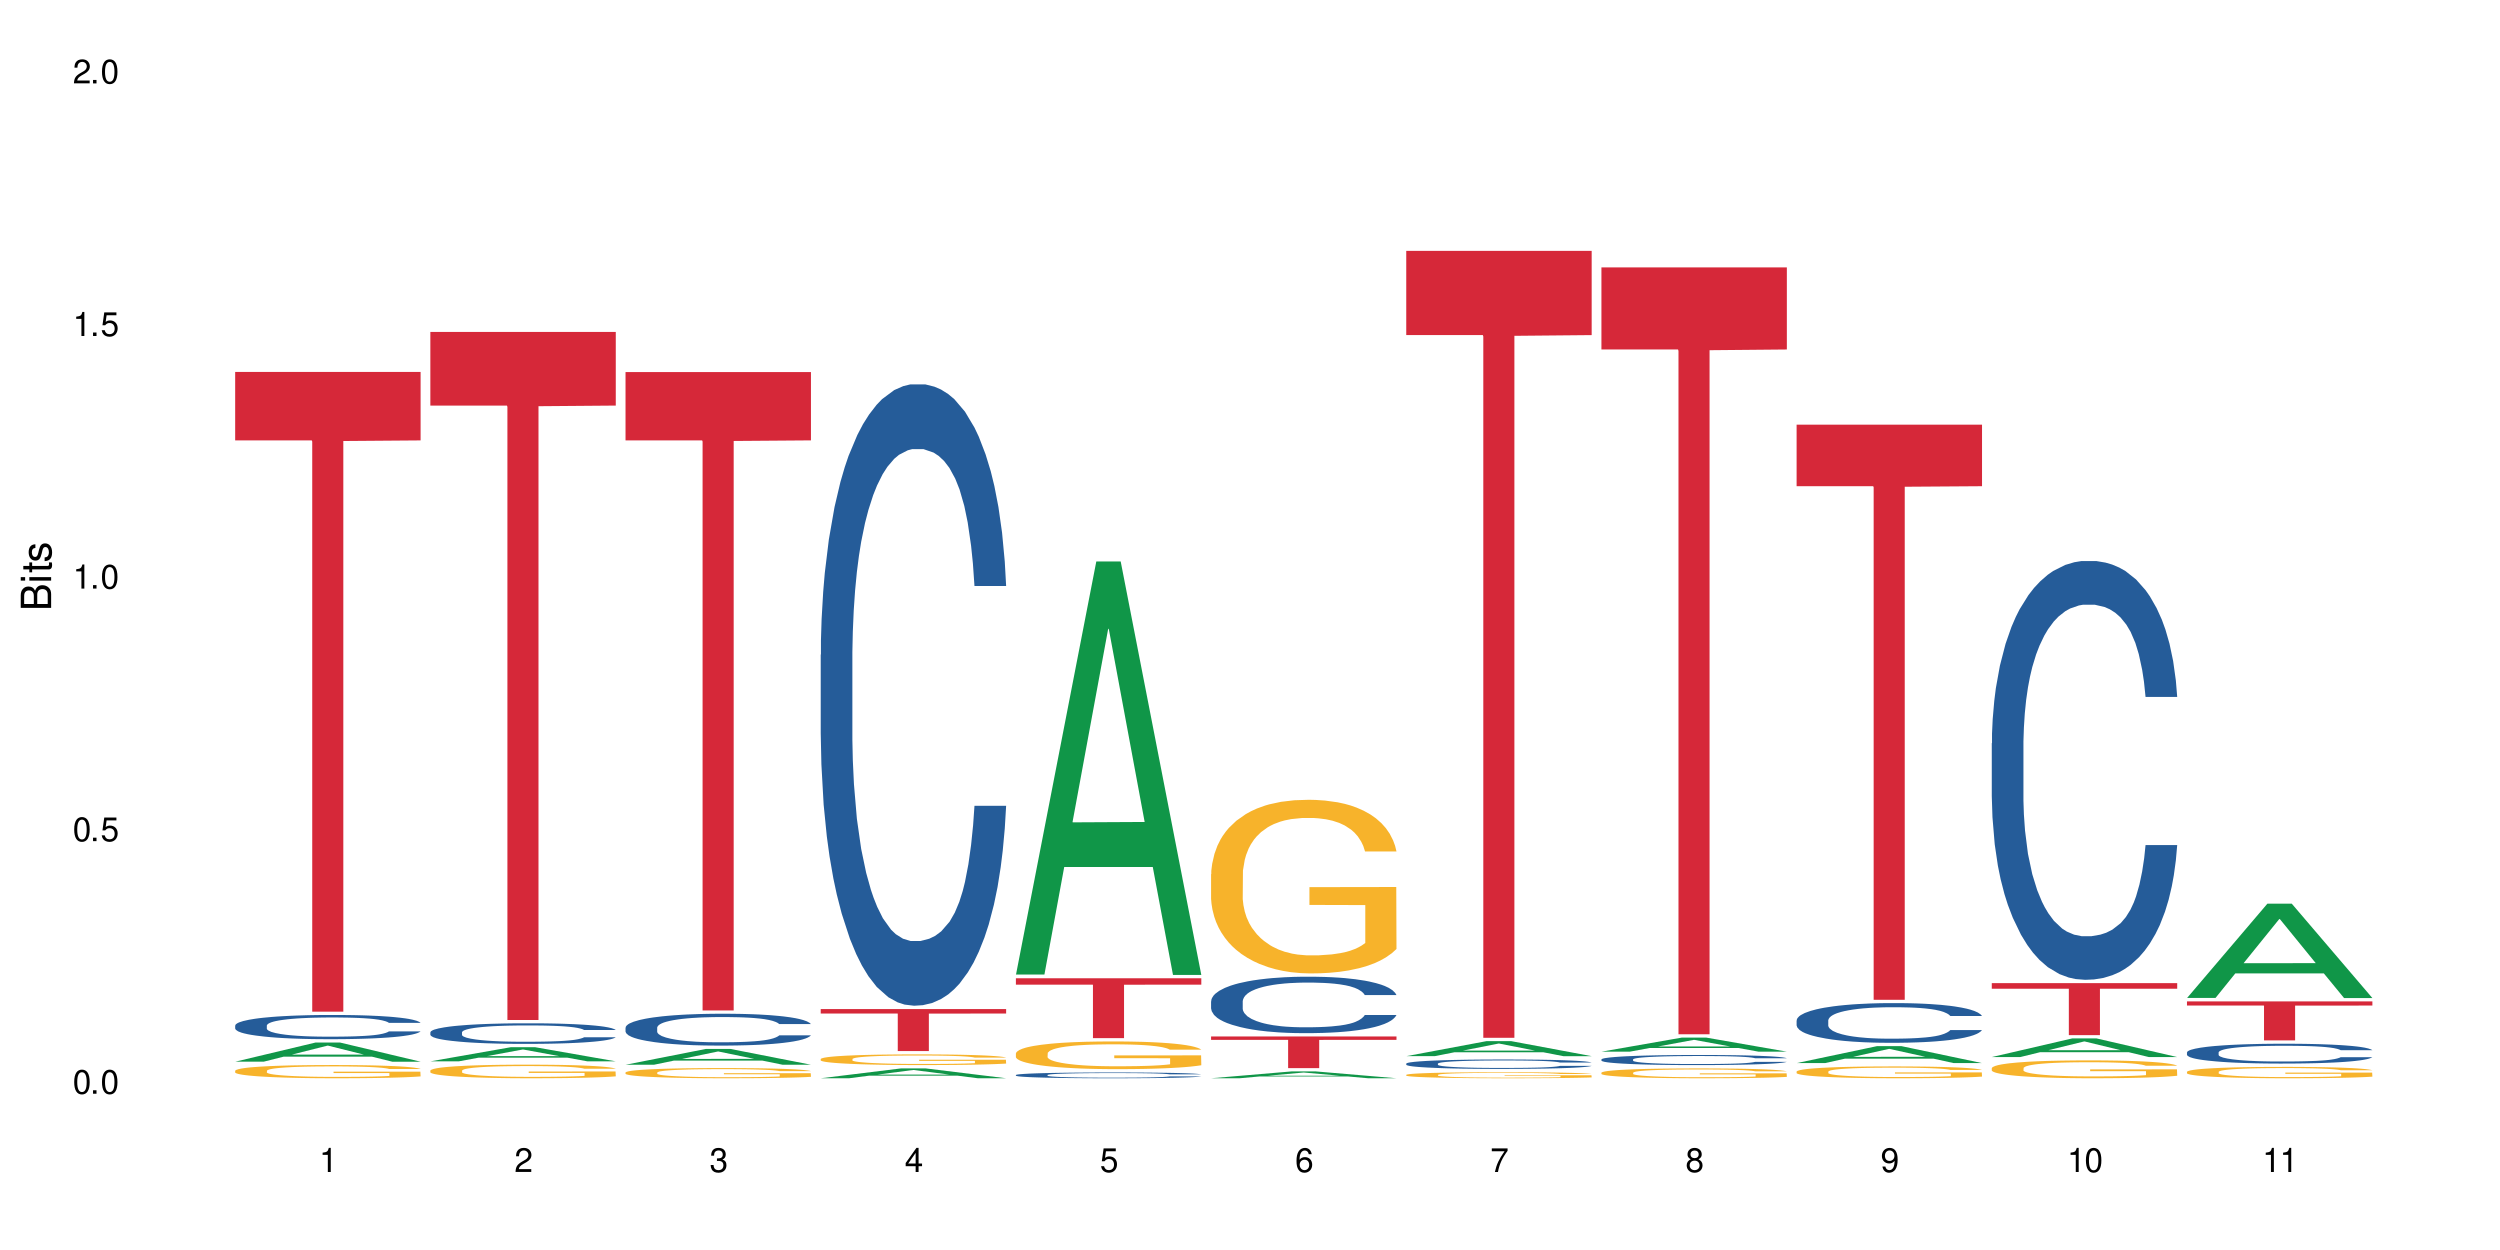 <?xml version="1.0" encoding="UTF-8"?>
<svg xmlns="http://www.w3.org/2000/svg" xmlns:xlink="http://www.w3.org/1999/xlink" width="720" height="360" viewBox="0 0 720 360">
<defs>
<g>
<g id="glyph-0-0">
</g>
<g id="glyph-0-1">
<path d="M 2.641 -6.938 C 2 -6.938 1.422 -6.656 1.078 -6.172 C 0.641 -5.562 0.406 -4.641 0.406 -3.359 C 0.406 -1.016 1.188 0.219 2.641 0.219 C 4.078 0.219 4.859 -1.016 4.859 -3.297 C 4.859 -4.641 4.656 -5.547 4.203 -6.172 C 3.844 -6.656 3.281 -6.938 2.641 -6.938 Z M 2.641 -6.188 C 3.547 -6.188 4 -5.25 4 -3.375 C 4 -1.406 3.562 -0.484 2.625 -0.484 C 1.734 -0.484 1.281 -1.438 1.281 -3.344 C 1.281 -5.25 1.734 -6.188 2.641 -6.188 Z M 2.641 -6.188 "/>
</g>
<g id="glyph-0-2">
<path d="M 1.828 -1 L 0.828 -1 L 0.828 0 L 1.828 0 Z M 1.828 -1 "/>
</g>
<g id="glyph-0-3">
<path d="M 4.562 -6.797 L 1.062 -6.797 L 0.547 -3.094 L 1.328 -3.094 C 1.719 -3.562 2.047 -3.734 2.578 -3.734 C 3.484 -3.734 4.062 -3.109 4.062 -2.094 C 4.062 -1.125 3.484 -0.531 2.578 -0.531 C 1.828 -0.531 1.375 -0.906 1.188 -1.672 L 0.328 -1.672 C 0.453 -1.109 0.547 -0.844 0.75 -0.594 C 1.125 -0.078 1.828 0.219 2.594 0.219 C 3.969 0.219 4.922 -0.781 4.922 -2.219 C 4.922 -3.562 4.031 -4.484 2.719 -4.484 C 2.25 -4.484 1.859 -4.359 1.469 -4.062 L 1.734 -5.969 L 4.562 -5.969 Z M 4.562 -6.797 "/>
</g>
<g id="glyph-0-4">
<path d="M 2.484 -4.938 L 2.484 0 L 3.328 0 L 3.328 -6.938 L 2.766 -6.938 C 2.469 -5.875 2.281 -5.734 0.984 -5.562 L 0.984 -4.938 Z M 2.484 -4.938 "/>
</g>
<g id="glyph-0-5">
<path d="M 4.859 -0.828 L 1.281 -0.828 C 1.359 -1.406 1.672 -1.781 2.5 -2.281 L 3.469 -2.828 C 4.406 -3.344 4.906 -4.062 4.906 -4.906 C 4.906 -5.484 4.672 -6.031 4.266 -6.406 C 3.859 -6.766 3.375 -6.938 2.719 -6.938 C 1.859 -6.938 1.219 -6.625 0.844 -6.031 C 0.609 -5.672 0.5 -5.234 0.484 -4.531 L 1.328 -4.531 C 1.359 -5.016 1.406 -5.281 1.531 -5.516 C 1.75 -5.938 2.188 -6.203 2.703 -6.203 C 3.469 -6.203 4.031 -5.641 4.031 -4.891 C 4.031 -4.344 3.719 -3.859 3.125 -3.516 L 2.234 -3 C 0.812 -2.172 0.406 -1.531 0.328 -0.016 L 4.859 -0.016 Z M 4.859 -0.828 "/>
</g>
<g id="glyph-0-6">
<path d="M 2.125 -3.188 L 2.578 -3.188 C 3.5 -3.188 3.984 -2.766 3.984 -1.922 C 3.984 -1.062 3.469 -0.531 2.594 -0.531 C 1.656 -0.531 1.203 -1 1.156 -2.016 L 0.312 -2.016 C 0.344 -1.453 0.438 -1.094 0.609 -0.781 C 0.953 -0.109 1.625 0.219 2.547 0.219 C 3.953 0.219 4.859 -0.625 4.859 -1.938 C 4.859 -2.828 4.516 -3.297 3.703 -3.594 C 4.344 -3.844 4.656 -4.328 4.656 -5.031 C 4.656 -6.219 3.875 -6.938 2.578 -6.938 C 1.203 -6.938 0.484 -6.172 0.453 -4.703 L 1.297 -4.703 C 1.312 -5.125 1.344 -5.359 1.453 -5.578 C 1.641 -5.969 2.062 -6.203 2.594 -6.203 C 3.344 -6.203 3.797 -5.75 3.797 -5 C 3.797 -4.516 3.609 -4.219 3.25 -4.047 C 3.016 -3.953 2.703 -3.922 2.125 -3.906 Z M 2.125 -3.188 "/>
</g>
<g id="glyph-0-7">
<path d="M 3.141 -1.672 L 3.141 0 L 3.984 0 L 3.984 -1.672 L 4.984 -1.672 L 4.984 -2.438 L 3.984 -2.438 L 3.984 -6.938 L 3.359 -6.938 L 0.266 -2.578 L 0.266 -1.672 Z M 3.141 -2.438 L 1 -2.438 L 3.141 -5.5 Z M 3.141 -2.438 "/>
</g>
<g id="glyph-0-8">
<path d="M 4.781 -5.125 C 4.609 -6.266 3.891 -6.938 2.844 -6.938 C 2.094 -6.938 1.422 -6.578 1.031 -5.953 C 0.594 -5.266 0.406 -4.422 0.406 -3.172 C 0.406 -2 0.578 -1.25 0.984 -0.641 C 1.359 -0.078 1.953 0.219 2.703 0.219 C 3.984 0.219 4.922 -0.75 4.922 -2.094 C 4.922 -3.375 4.062 -4.281 2.844 -4.281 C 2.172 -4.281 1.641 -4.031 1.281 -3.516 C 1.281 -5.234 1.828 -6.188 2.797 -6.188 C 3.391 -6.188 3.797 -5.797 3.938 -5.125 Z M 2.734 -3.531 C 3.547 -3.531 4.062 -2.953 4.062 -2.031 C 4.062 -1.156 3.484 -0.531 2.703 -0.531 C 1.922 -0.531 1.328 -1.188 1.328 -2.078 C 1.328 -2.938 1.906 -3.531 2.734 -3.531 Z M 2.734 -3.531 "/>
</g>
<g id="glyph-0-9">
<path d="M 4.984 -6.797 L 0.438 -6.797 L 0.438 -5.969 L 4.109 -5.969 C 2.5 -3.656 1.828 -2.234 1.328 0 L 2.219 0 C 2.594 -2.172 3.453 -4.047 4.984 -6.094 Z M 4.984 -6.797 "/>
</g>
<g id="glyph-0-10">
<path d="M 3.75 -3.656 C 4.469 -4.094 4.688 -4.438 4.688 -5.078 C 4.688 -6.172 3.844 -6.938 2.641 -6.938 C 1.438 -6.938 0.594 -6.172 0.594 -5.094 C 0.594 -4.438 0.812 -4.094 1.516 -3.656 C 0.734 -3.266 0.359 -2.703 0.359 -1.922 C 0.359 -0.656 1.281 0.219 2.641 0.219 C 3.984 0.219 4.922 -0.656 4.922 -1.922 C 4.922 -2.703 4.531 -3.266 3.75 -3.656 Z M 2.641 -6.188 C 3.359 -6.188 3.812 -5.75 3.812 -5.062 C 3.812 -4.406 3.344 -3.984 2.641 -3.984 C 1.922 -3.984 1.453 -4.406 1.453 -5.078 C 1.453 -5.75 1.922 -6.188 2.641 -6.188 Z M 2.641 -3.266 C 3.484 -3.266 4.062 -2.719 4.062 -1.906 C 4.062 -1.078 3.484 -0.531 2.625 -0.531 C 1.797 -0.531 1.219 -1.094 1.219 -1.906 C 1.219 -2.719 1.781 -3.266 2.641 -3.266 Z M 2.641 -3.266 "/>
</g>
<g id="glyph-0-11">
<path d="M 0.516 -1.578 C 0.672 -0.453 1.406 0.219 2.438 0.219 C 3.188 0.219 3.859 -0.141 4.266 -0.766 C 4.688 -1.453 4.891 -2.297 4.891 -3.547 C 4.891 -4.719 4.703 -5.453 4.312 -6.078 C 3.938 -6.641 3.344 -6.938 2.594 -6.938 C 1.297 -6.938 0.359 -5.969 0.359 -4.625 C 0.359 -3.344 1.234 -2.453 2.453 -2.453 C 3.094 -2.453 3.578 -2.672 4.016 -3.203 C 4 -1.484 3.469 -0.531 2.5 -0.531 C 1.906 -0.531 1.484 -0.906 1.359 -1.578 Z M 2.578 -6.203 C 3.375 -6.203 3.969 -5.531 3.969 -4.641 C 3.969 -3.797 3.391 -3.188 2.547 -3.188 C 1.734 -3.188 1.234 -3.766 1.234 -4.688 C 1.234 -5.562 1.797 -6.203 2.578 -6.203 Z M 2.578 -6.203 "/>
</g>
<g id="glyph-1-0">
</g>
<g id="glyph-1-1">
<path d="M 0 -0.953 L 0 -4.891 C 0 -5.719 -0.234 -6.344 -0.734 -6.797 C -1.188 -7.234 -1.812 -7.469 -2.5 -7.469 C -3.547 -7.469 -4.188 -7 -4.625 -5.875 C -4.984 -6.688 -5.625 -7.094 -6.531 -7.094 C -7.172 -7.094 -7.734 -6.859 -8.141 -6.391 C -8.562 -5.922 -8.75 -5.344 -8.75 -4.5 L -8.75 -0.953 Z M -4.984 -2.062 L -7.766 -2.062 L -7.766 -4.219 C -7.766 -4.844 -7.688 -5.203 -7.453 -5.5 C -7.219 -5.812 -6.859 -5.969 -6.375 -5.969 C -5.891 -5.969 -5.531 -5.812 -5.297 -5.5 C -5.062 -5.203 -4.984 -4.844 -4.984 -4.219 Z M -0.984 -2.062 L -4 -2.062 L -4 -4.781 C -4 -5.766 -3.438 -6.359 -2.484 -6.359 C -1.547 -6.359 -0.984 -5.766 -0.984 -4.781 Z M -0.984 -2.062 "/>
</g>
<g id="glyph-1-2">
<path d="M -6.281 -1.797 L -6.281 -0.797 L 0 -0.797 L 0 -1.797 Z M -8.75 -1.797 L -8.75 -0.797 L -7.484 -0.797 L -7.484 -1.797 Z M -8.75 -1.797 "/>
</g>
<g id="glyph-1-3">
<path d="M -6.281 -3.047 L -6.281 -2.016 L -8.016 -2.016 L -8.016 -1.016 L -6.281 -1.016 L -6.281 -0.172 L -5.469 -0.172 L -5.469 -1.016 L -0.719 -1.016 C -0.078 -1.016 0.281 -1.453 0.281 -2.234 C 0.281 -2.5 0.25 -2.719 0.188 -3.047 L -0.641 -3.047 C -0.609 -2.906 -0.594 -2.766 -0.594 -2.562 C -0.594 -2.141 -0.719 -2.016 -1.156 -2.016 L -5.469 -2.016 L -5.469 -3.047 Z M -6.281 -3.047 "/>
</g>
<g id="glyph-1-4">
<path d="M -4.531 -5.25 C -5.766 -5.25 -6.469 -4.422 -6.469 -2.969 C -6.469 -1.516 -5.719 -0.562 -4.547 -0.562 C -3.562 -0.562 -3.094 -1.062 -2.734 -2.562 L -2.516 -3.484 C -2.344 -4.188 -2.094 -4.469 -1.641 -4.469 C -1.047 -4.469 -0.641 -3.875 -0.641 -3 C -0.641 -2.453 -0.797 -2 -1.062 -1.75 C -1.25 -1.594 -1.422 -1.531 -1.875 -1.469 L -1.875 -0.406 C -0.422 -0.453 0.281 -1.266 0.281 -2.922 C 0.281 -4.5 -0.5 -5.516 -1.719 -5.516 C -2.656 -5.516 -3.172 -4.984 -3.469 -3.734 L -3.703 -2.766 C -3.891 -1.953 -4.156 -1.609 -4.594 -1.609 C -5.188 -1.609 -5.547 -2.125 -5.547 -2.938 C -5.547 -3.75 -5.203 -4.172 -4.531 -4.203 Z M -4.531 -5.25 "/>
</g>
</g>
</defs>
<rect x="-72" y="-36" width="864" height="432" fill="rgb(100%, 100%, 100%)" fill-opacity="1"/>
<path fill-rule="nonzero" fill="rgb(6.275%, 58.824%, 28.235%)" fill-opacity="1" d="M 67.73 305.766 L 67.789 305.758 L 90.895 300.246 L 97.91 300.246 L 121.133 305.77 L 112.973 305.77 L 107.152 304.328 L 81.652 304.328 L 75.945 305.766 L 67.73 305.766 L 84.105 303.73 L 104.816 303.727 L 94.488 301.148 L 94.375 301.141 L 94.262 301.156 L 84.047 303.727 L 84.105 303.73 Z M 67.73 305.766 "/>
<path fill-rule="nonzero" fill="rgb(14.51%, 36.078%, 60%)" fill-opacity="1" d="M 67.73 295.348 L 67.797 295.34 L 67.797 295.188 L 67.992 294.945 L 68.449 294.641 L 68.902 294.43 L 70.074 294.055 L 71.703 293.691 L 73.398 293.41 L 74.633 293.242 L 75.742 293.117 L 78.281 292.879 L 79.91 292.758 L 81.668 292.652 L 83.816 292.543 L 85.379 292.48 L 88.895 292.375 L 91.5 292.332 L 93.52 292.312 L 97.883 292.312 L 100.488 292.34 L 102.375 292.371 L 104.461 292.422 L 106.219 292.48 L 109.281 292.617 L 112.016 292.797 L 113.254 292.898 L 115.207 293.098 L 116.703 293.289 L 117.746 293.453 L 118.918 293.691 L 119.961 293.977 L 120.742 294.301 L 121.133 294.578 L 112.016 294.578 L 111.559 294.32 L 111.039 294.125 L 110.062 293.863 L 109.086 293.676 L 107.715 293.492 L 106.48 293.371 L 104.785 293.25 L 103.289 293.172 L 101.727 293.117 L 100.227 293.078 L 97.363 293.039 L 94.039 293.039 L 92.805 293.051 L 90.262 293.102 L 88.895 293.148 L 86.941 293.238 L 85.574 293.32 L 83.945 293.449 L 82.84 293.555 L 81.473 293.723 L 80.496 293.867 L 79.387 294.078 L 78.738 294.238 L 78.152 294.418 L 77.629 294.629 L 77.238 294.852 L 76.977 295.086 L 76.848 295.316 L 76.848 296.305 L 76.977 296.535 L 77.305 296.801 L 78.152 297.191 L 79.387 297.527 L 80.82 297.797 L 82.188 297.988 L 82.969 298.078 L 84.012 298.18 L 85.641 298.305 L 87.984 298.434 L 89.352 298.484 L 91.438 298.535 L 93.586 298.562 L 96.449 298.562 L 98.988 298.535 L 100.684 298.504 L 102.441 298.453 L 104.852 298.344 L 106.348 298.242 L 107.652 298.121 L 108.629 298 L 109.281 297.898 L 110.258 297.699 L 111.039 297.484 L 111.625 297.262 L 112.016 297.043 L 121.133 297.043 L 120.742 297.297 L 120.156 297.547 L 119.57 297.73 L 118.656 297.957 L 117.613 298.152 L 116.117 298.375 L 114.879 298.523 L 113.254 298.684 L 111.754 298.805 L 110.125 298.91 L 107.715 299.039 L 106.152 299.102 L 104.461 299.16 L 102.441 299.211 L 99.902 299.258 L 97.168 299.281 L 94.625 299.289 L 91.891 299.273 L 89.871 299.25 L 87.203 299.191 L 83.883 299.078 L 81.473 298.957 L 79.582 298.836 L 77.957 298.707 L 76.133 298.535 L 73.789 298.254 L 72.355 298.039 L 71.379 297.859 L 70.27 297.609 L 69.488 297.387 L 68.578 297.031 L 67.926 296.578 L 67.73 296.227 Z M 67.73 295.348 "/>
<path fill-rule="nonzero" fill="rgb(96.863%, 70.196%, 16.863%)" fill-opacity="1" d="M 67.73 308.359 L 67.797 308.355 L 67.797 308.285 L 68.055 308.129 L 68.707 307.914 L 69.555 307.738 L 70.465 307.598 L 71.051 307.523 L 72.027 307.418 L 72.875 307.344 L 75.023 307.188 L 77.762 307.039 L 79.258 306.977 L 80.949 306.918 L 83.359 306.852 L 84.469 306.828 L 87.855 306.773 L 91.695 306.738 L 95.93 306.727 L 97.883 306.73 L 100.555 306.742 L 104.199 306.781 L 106.285 306.816 L 107.91 306.852 L 109.605 306.898 L 111.688 306.969 L 113.645 307.051 L 115.207 307.133 L 116.77 307.238 L 118.07 307.352 L 119.18 307.473 L 120.156 307.617 L 120.742 307.738 L 121.133 307.863 L 112.078 307.863 L 111.559 307.738 L 110.973 307.645 L 109.996 307.531 L 109.02 307.449 L 108.043 307.383 L 106.219 307.289 L 104.656 307.234 L 102.703 307.188 L 100.812 307.156 L 98.664 307.133 L 97.363 307.129 L 93.91 307.129 L 90.785 307.152 L 88.961 307.18 L 87.66 307.207 L 85.836 307.258 L 84.727 307.301 L 84.078 307.328 L 82.125 307.438 L 80.82 307.535 L 80.105 307.602 L 79.191 307.703 L 78.543 307.801 L 77.824 307.938 L 77.434 308.043 L 76.914 308.281 L 76.848 308.906 L 77.043 309.039 L 77.434 309.18 L 77.957 309.309 L 78.738 309.438 L 79.52 309.539 L 80.887 309.676 L 82.059 309.766 L 82.969 309.824 L 84.727 309.918 L 85.445 309.949 L 87.137 310.012 L 88.895 310.062 L 91.047 310.105 L 92.672 310.125 L 95.277 310.141 L 98.598 310.141 L 102.508 310.121 L 104.98 310.094 L 106.676 310.066 L 107.781 310.043 L 109.148 310.004 L 110.125 309.969 L 111.039 309.93 L 112.145 309.871 L 112.145 309.039 L 96.059 309.035 L 96.059 308.645 L 121.066 308.641 L 121.133 310.004 L 119.766 310.098 L 118.07 310.188 L 116.441 310.258 L 114.75 310.316 L 112.34 310.383 L 110.387 310.426 L 107.391 310.473 L 104.656 310.504 L 101.789 310.527 L 99.25 310.535 L 96.254 310.539 L 93.586 310.531 L 90.719 310.512 L 88.441 310.484 L 86.355 310.449 L 84.273 310.402 L 81.668 310.332 L 79.973 310.27 L 78.215 310.199 L 76.457 310.109 L 74.895 310.016 L 73.852 309.945 L 72.812 309.859 L 71.703 309.758 L 70.66 309.637 L 69.879 309.531 L 69.164 309.406 L 68.645 309.293 L 68.121 309.137 L 67.859 309.012 L 67.73 308.902 Z M 67.73 308.359 "/>
<path fill-rule="nonzero" fill="rgb(83.922%, 15.686%, 22.353%)" fill-opacity="1" d="M 67.73 107.117 L 121.133 107.117 L 121.133 126.836 L 98.875 127.012 L 98.875 291.355 L 89.922 291.355 L 89.922 127.184 L 89.793 126.836 L 67.73 126.836 Z M 67.73 107.117 "/>
<path fill-rule="nonzero" fill="rgb(6.275%, 58.824%, 28.235%)" fill-opacity="1" d="M 123.941 305.664 L 124 305.66 L 147.105 301.598 L 154.125 301.598 L 177.344 305.668 L 169.184 305.668 L 163.367 304.605 L 137.863 304.605 L 132.156 305.664 L 123.941 305.664 L 140.316 304.164 L 161.027 304.16 L 150.699 302.262 L 150.586 302.258 L 150.473 302.27 L 140.258 304.16 L 140.316 304.164 Z M 123.941 305.664 "/>
<path fill-rule="nonzero" fill="rgb(14.51%, 36.078%, 60%)" fill-opacity="1" d="M 123.941 297.289 L 124.008 297.285 L 124.008 297.156 L 124.203 296.949 L 124.66 296.688 L 125.113 296.512 L 126.285 296.191 L 127.914 295.883 L 129.609 295.641 L 130.844 295.5 L 131.953 295.395 L 134.492 295.191 L 136.121 295.09 L 137.879 294.996 L 140.027 294.906 L 141.59 294.852 L 145.109 294.766 L 147.711 294.727 L 149.73 294.711 L 154.094 294.711 L 156.699 294.73 L 158.59 294.758 L 160.672 294.801 L 162.43 294.852 L 165.492 294.969 L 168.227 295.121 L 169.465 295.207 L 171.418 295.375 L 172.914 295.539 L 173.957 295.68 L 175.129 295.883 L 176.172 296.125 L 176.953 296.402 L 177.344 296.633 L 168.227 296.633 L 167.77 296.418 L 167.25 296.25 L 166.273 296.027 L 165.297 295.871 L 163.93 295.715 L 162.691 295.609 L 160.996 295.508 L 159.5 295.441 L 157.938 295.395 L 156.438 295.359 L 153.574 295.328 L 150.254 295.328 L 149.016 295.34 L 146.477 295.383 L 145.109 295.422 L 143.152 295.496 L 141.785 295.566 L 140.156 295.676 L 139.051 295.766 L 137.684 295.906 L 136.707 296.031 L 135.598 296.211 L 134.949 296.348 L 134.363 296.5 L 133.84 296.68 L 133.449 296.867 L 133.191 297.07 L 133.059 297.262 L 133.059 298.105 L 133.191 298.301 L 133.516 298.527 L 134.363 298.859 L 135.598 299.145 L 137.031 299.371 L 138.398 299.535 L 139.18 299.609 L 140.223 299.699 L 141.852 299.805 L 144.195 299.914 L 145.562 299.957 L 147.648 300 L 149.797 300.023 L 152.66 300.023 L 155.203 300 L 156.895 299.973 L 158.652 299.93 L 161.062 299.84 L 162.559 299.754 L 163.863 299.648 L 164.84 299.547 L 165.492 299.461 L 166.469 299.293 L 167.25 299.105 L 167.836 298.918 L 168.227 298.734 L 177.344 298.734 L 176.953 298.949 L 176.367 299.16 L 175.781 299.32 L 174.867 299.508 L 173.828 299.676 L 172.328 299.867 L 171.09 299.992 L 169.465 300.125 L 167.965 300.23 L 166.336 300.32 L 163.93 300.43 L 162.363 300.484 L 160.672 300.531 L 158.652 300.578 L 156.113 300.613 L 153.379 300.637 L 150.84 300.641 L 148.102 300.629 L 146.086 300.609 L 143.414 300.559 L 140.094 300.461 L 137.684 300.359 L 135.793 300.258 L 134.168 300.148 L 132.344 300 L 130 299.762 L 128.566 299.578 L 127.59 299.426 L 126.48 299.215 L 125.699 299.027 L 124.789 298.723 L 124.137 298.336 L 123.941 298.039 Z M 123.941 297.289 "/>
<path fill-rule="nonzero" fill="rgb(96.863%, 70.196%, 16.863%)" fill-opacity="1" d="M 123.941 308.301 L 124.008 308.297 L 124.008 308.227 L 124.27 308.066 L 124.918 307.844 L 125.766 307.66 L 126.676 307.516 L 127.266 307.441 L 128.242 307.336 L 129.086 307.258 L 131.234 307.094 L 133.973 306.945 L 135.469 306.879 L 137.164 306.82 L 139.57 306.754 L 140.68 306.727 L 144.066 306.668 L 147.906 306.633 L 152.141 306.625 L 154.094 306.625 L 156.766 306.641 L 160.41 306.68 L 162.496 306.715 L 164.125 306.754 L 165.816 306.797 L 167.902 306.871 L 169.855 306.957 L 171.418 307.043 L 172.98 307.148 L 174.281 307.262 L 175.391 307.387 L 176.367 307.539 L 176.953 307.664 L 177.344 307.789 L 168.293 307.789 L 167.77 307.664 L 167.184 307.566 L 166.207 307.449 L 165.23 307.363 L 164.254 307.297 L 162.43 307.203 L 160.867 307.145 L 158.914 307.094 L 157.023 307.062 L 154.875 307.043 L 153.574 307.035 L 150.121 307.035 L 146.996 307.059 L 145.172 307.09 L 143.871 307.117 L 142.047 307.172 L 140.941 307.215 L 140.289 307.242 L 138.336 307.352 L 137.031 307.453 L 136.316 307.52 L 135.402 307.629 L 134.754 307.727 L 134.035 307.867 L 133.645 307.977 L 133.125 308.219 L 133.059 308.863 L 133.254 308.996 L 133.645 309.145 L 134.168 309.273 L 134.949 309.41 L 135.73 309.512 L 137.098 309.652 L 138.27 309.746 L 139.18 309.805 L 140.941 309.902 L 141.656 309.934 L 143.348 310 L 145.109 310.051 L 147.258 310.094 L 148.883 310.113 L 151.488 310.133 L 154.812 310.133 L 158.719 310.109 L 161.191 310.082 L 162.887 310.055 L 163.992 310.027 L 165.359 309.988 L 166.336 309.953 L 167.25 309.914 L 168.355 309.852 L 168.355 308.996 L 152.27 308.996 L 152.27 308.594 L 177.277 308.59 L 177.344 309.988 L 175.977 310.086 L 174.281 310.18 L 172.656 310.25 L 170.961 310.309 L 168.551 310.379 L 166.598 310.422 L 163.602 310.473 L 160.867 310.504 L 158 310.523 L 155.461 310.535 L 152.465 310.539 L 149.797 310.531 L 146.93 310.512 L 144.652 310.48 L 142.566 310.445 L 140.484 310.398 L 137.879 310.324 L 136.188 310.266 L 134.426 310.188 L 132.668 310.098 L 131.105 310.004 L 130.062 309.93 L 129.023 309.844 L 127.914 309.734 L 126.871 309.613 L 126.09 309.504 L 125.375 309.379 L 124.855 309.258 L 124.332 309.098 L 124.074 308.969 L 123.941 308.859 Z M 123.941 308.301 "/>
<path fill-rule="nonzero" fill="rgb(83.922%, 15.686%, 22.353%)" fill-opacity="1" d="M 123.941 95.594 L 177.344 95.594 L 177.344 116.805 L 155.086 116.988 L 155.086 293.754 L 146.133 293.754 L 146.133 117.176 L 146.004 116.805 L 123.941 116.805 Z M 123.941 95.594 "/>
<path fill-rule="nonzero" fill="rgb(6.275%, 58.824%, 28.235%)" fill-opacity="1" d="M 180.152 306.641 L 180.211 306.637 L 203.316 302.09 L 210.336 302.09 L 233.555 306.645 L 225.395 306.645 L 219.578 305.457 L 194.074 305.457 L 188.371 306.641 L 180.152 306.641 L 196.527 304.965 L 217.238 304.961 L 206.91 302.832 L 206.797 302.828 L 206.684 302.844 L 196.473 304.961 L 196.527 304.965 Z M 180.152 306.641 "/>
<path fill-rule="nonzero" fill="rgb(14.51%, 36.078%, 60%)" fill-opacity="1" d="M 180.152 295.953 L 180.219 295.945 L 180.219 295.742 L 180.414 295.426 L 180.871 295.023 L 181.324 294.746 L 182.5 294.25 L 184.125 293.773 L 185.82 293.406 L 187.059 293.188 L 188.164 293.02 L 190.703 292.707 L 192.332 292.551 L 194.09 292.406 L 196.238 292.266 L 197.801 292.18 L 201.32 292.047 L 203.922 291.988 L 205.941 291.965 L 210.305 291.965 L 212.91 291.996 L 214.801 292.039 L 216.883 292.105 L 218.641 292.18 L 221.703 292.363 L 224.438 292.602 L 225.676 292.734 L 227.629 292.992 L 229.125 293.246 L 230.168 293.465 L 231.34 293.773 L 232.383 294.152 L 233.164 294.578 L 233.555 294.938 L 224.438 294.938 L 223.98 294.602 L 223.461 294.344 L 222.484 294 L 221.508 293.758 L 220.141 293.512 L 218.902 293.355 L 217.207 293.195 L 215.711 293.094 L 214.148 293.02 L 212.648 292.969 L 209.785 292.918 L 206.465 292.918 L 205.227 292.934 L 202.688 293.004 L 201.32 293.062 L 199.363 293.18 L 197.996 293.289 L 196.371 293.453 L 195.262 293.598 L 193.895 293.816 L 192.918 294.008 L 191.812 294.285 L 191.16 294.492 L 190.574 294.73 L 190.051 295.004 L 189.66 295.297 L 189.402 295.609 L 189.27 295.91 L 189.27 297.211 L 189.402 297.512 L 189.727 297.863 L 190.574 298.375 L 191.812 298.82 L 193.242 299.172 L 194.609 299.422 L 195.395 299.539 L 196.434 299.672 L 198.062 299.84 L 200.406 300.008 L 201.773 300.074 L 203.859 300.145 L 206.008 300.176 L 208.875 300.176 L 211.414 300.145 L 213.105 300.102 L 214.863 300.035 L 217.273 299.891 L 218.773 299.758 L 220.074 299.598 L 221.051 299.438 L 221.703 299.305 L 222.68 299.047 L 223.461 298.762 L 224.047 298.465 L 224.438 298.184 L 233.555 298.184 L 233.164 298.516 L 232.578 298.844 L 231.992 299.086 L 231.082 299.379 L 230.039 299.641 L 228.539 299.934 L 227.305 300.125 L 225.676 300.336 L 224.176 300.496 L 222.551 300.637 L 220.141 300.805 L 218.578 300.891 L 216.883 300.965 L 214.863 301.031 L 212.324 301.09 L 209.59 301.125 L 207.051 301.133 L 204.316 301.113 L 202.297 301.082 L 199.625 301.008 L 196.305 300.855 L 193.895 300.695 L 192.008 300.535 L 190.379 300.371 L 188.555 300.145 L 186.211 299.773 L 184.777 299.488 L 183.801 299.254 L 182.695 298.926 L 181.914 298.633 L 181 298.164 L 180.348 297.57 L 180.152 297.109 Z M 180.152 295.953 "/>
<path fill-rule="nonzero" fill="rgb(96.863%, 70.196%, 16.863%)" fill-opacity="1" d="M 180.152 308.859 L 180.219 308.859 L 180.219 308.805 L 180.48 308.684 L 181.129 308.516 L 181.977 308.379 L 182.891 308.273 L 183.477 308.219 L 184.453 308.137 L 185.297 308.078 L 187.449 307.957 L 190.184 307.844 L 191.68 307.797 L 193.375 307.75 L 195.785 307.699 L 196.891 307.68 L 200.277 307.637 L 204.121 307.609 L 208.352 307.602 L 210.305 307.605 L 212.977 307.617 L 216.621 307.645 L 218.707 307.672 L 220.336 307.699 L 222.027 307.734 L 224.113 307.789 L 226.066 307.852 L 227.629 307.918 L 229.191 307.996 L 230.492 308.082 L 231.602 308.176 L 232.578 308.289 L 233.164 308.383 L 233.555 308.477 L 224.504 308.477 L 223.98 308.383 L 223.395 308.312 L 222.418 308.223 L 221.441 308.156 L 220.465 308.105 L 218.641 308.039 L 217.078 307.996 L 215.125 307.957 L 213.238 307.934 L 211.086 307.918 L 209.785 307.91 L 206.332 307.91 L 203.207 307.93 L 201.383 307.953 L 200.082 307.973 L 198.258 308.012 L 197.152 308.047 L 196.5 308.066 L 194.547 308.148 L 193.242 308.227 L 192.527 308.277 L 191.617 308.355 L 190.965 308.43 L 190.246 308.535 L 189.855 308.617 L 189.336 308.797 L 189.27 309.281 L 189.465 309.383 L 189.855 309.492 L 190.379 309.59 L 191.16 309.691 L 191.941 309.77 L 193.309 309.875 L 194.48 309.945 L 195.395 309.988 L 197.152 310.062 L 197.867 310.086 L 199.562 310.133 L 201.32 310.172 L 203.469 310.203 L 205.098 310.219 L 207.699 310.234 L 211.023 310.234 L 214.93 310.219 L 217.402 310.195 L 219.098 310.176 L 220.203 310.156 L 221.57 310.125 L 222.551 310.098 L 223.461 310.07 L 224.566 310.023 L 224.566 309.383 L 208.484 309.379 L 208.484 309.082 L 233.488 309.078 L 233.555 310.125 L 232.188 310.199 L 230.492 310.27 L 228.867 310.32 L 227.172 310.367 L 224.762 310.418 L 222.809 310.449 L 219.812 310.488 L 217.078 310.512 L 214.215 310.527 L 211.672 310.535 L 208.68 310.539 L 206.008 310.535 L 203.141 310.52 L 200.863 310.496 L 198.777 310.469 L 196.695 310.434 L 194.09 310.379 L 192.398 310.332 L 190.641 310.277 L 188.879 310.211 L 187.316 310.137 L 186.277 310.082 L 185.234 310.016 L 184.125 309.938 L 183.086 309.844 L 182.305 309.762 L 181.586 309.668 L 181.066 309.578 L 180.543 309.457 L 180.285 309.363 L 180.152 309.277 Z M 180.152 308.859 "/>
<path fill-rule="nonzero" fill="rgb(83.922%, 15.686%, 22.353%)" fill-opacity="1" d="M 180.152 107.148 L 233.555 107.148 L 233.555 126.828 L 211.301 127 L 211.301 291.008 L 202.344 291.008 L 202.344 127.172 L 202.215 126.828 L 180.152 126.828 Z M 180.152 107.148 "/>
<path fill-rule="nonzero" fill="rgb(6.275%, 58.824%, 28.235%)" fill-opacity="1" d="M 236.367 310.535 L 236.422 310.535 L 259.527 307.695 L 266.547 307.695 L 289.766 310.539 L 281.609 310.539 L 275.789 309.797 L 250.285 309.797 L 244.582 310.535 L 236.367 310.535 L 252.738 309.488 L 273.449 309.488 L 263.121 308.16 L 263.008 308.156 L 262.895 308.168 L 252.684 309.488 L 252.738 309.488 Z M 236.367 310.535 "/>
<path fill-rule="nonzero" fill="rgb(14.51%, 36.078%, 60%)" fill-opacity="1" d="M 236.367 188.57 L 236.43 188.406 L 236.43 184.48 L 236.625 178.266 L 237.082 170.414 L 237.539 165.016 L 238.711 155.363 L 240.34 146.043 L 242.031 138.844 L 243.27 134.594 L 244.375 131.32 L 246.914 125.27 L 248.543 122.16 L 250.301 119.379 L 252.449 116.602 L 254.016 114.965 L 257.531 112.348 L 260.137 111.203 L 262.152 110.711 L 266.516 110.711 L 269.121 111.367 L 271.012 112.184 L 273.094 113.492 L 274.852 114.965 L 277.914 118.562 L 280.648 123.145 L 281.887 125.758 L 283.84 130.832 L 285.34 135.738 L 286.379 139.988 L 287.551 146.043 L 288.594 153.402 L 289.375 161.742 L 289.766 168.777 L 280.648 168.777 L 280.191 162.234 L 279.672 157.164 L 278.695 150.457 L 277.719 145.715 L 276.352 140.973 L 275.113 137.863 L 273.422 134.754 L 271.922 132.793 L 270.359 131.32 L 268.863 130.34 L 265.996 129.359 L 262.676 129.359 L 261.438 129.684 L 258.898 130.992 L 257.531 132.141 L 255.578 134.43 L 254.211 136.555 L 252.582 139.828 L 251.473 142.605 L 250.105 146.859 L 249.129 150.621 L 248.023 156.02 L 247.371 160.109 L 246.785 164.688 L 246.266 170.086 L 245.875 175.812 L 245.613 181.863 L 245.484 187.75 L 245.484 213.105 L 245.613 218.992 L 245.938 225.863 L 246.785 235.84 L 248.023 244.508 L 249.457 251.379 L 250.824 256.285 L 251.605 258.574 L 252.645 261.191 L 254.273 264.465 L 256.617 267.734 L 257.984 269.043 L 260.07 270.352 L 262.219 271.004 L 265.086 271.004 L 267.625 270.352 L 269.316 269.535 L 271.074 268.227 L 273.484 265.445 L 274.984 262.828 L 276.285 259.719 L 277.262 256.613 L 277.914 253.996 L 278.891 248.926 L 279.672 243.363 L 280.258 237.637 L 280.648 232.078 L 289.766 232.078 L 289.375 238.621 L 288.789 245 L 288.203 249.742 L 287.293 255.469 L 286.25 260.539 L 284.75 266.262 L 283.516 270.023 L 281.887 274.113 L 280.387 277.223 L 278.762 280 L 276.352 283.273 L 274.789 284.91 L 273.094 286.379 L 271.074 287.688 L 268.535 288.836 L 265.801 289.488 L 263.262 289.652 L 260.527 289.324 L 258.508 288.672 L 255.836 287.199 L 252.516 284.254 L 250.105 281.148 L 248.219 278.039 L 246.59 274.77 L 244.766 270.352 L 242.422 263.156 L 240.988 257.594 L 240.012 253.012 L 238.906 246.633 L 238.125 240.91 L 237.211 231.75 L 236.562 220.137 L 236.367 211.141 Z M 236.367 188.57 "/>
<path fill-rule="nonzero" fill="rgb(96.863%, 70.196%, 16.863%)" fill-opacity="1" d="M 236.367 304.98 L 236.43 304.98 L 236.43 304.922 L 236.691 304.797 L 237.344 304.621 L 238.188 304.48 L 239.102 304.367 L 239.688 304.309 L 240.664 304.223 L 241.512 304.164 L 243.66 304.035 L 246.395 303.918 L 247.891 303.867 L 249.586 303.82 L 251.996 303.766 L 253.102 303.746 L 256.488 303.703 L 260.332 303.672 L 264.562 303.664 L 266.516 303.668 L 269.188 303.68 L 272.836 303.711 L 274.918 303.738 L 276.547 303.766 L 278.238 303.805 L 280.324 303.859 L 282.277 303.926 L 283.84 303.992 L 285.402 304.078 L 286.707 304.168 L 287.812 304.266 L 288.789 304.383 L 289.375 304.48 L 289.766 304.582 L 280.715 304.582 L 280.191 304.48 L 279.605 304.406 L 278.629 304.312 L 277.652 304.246 L 276.676 304.191 L 274.852 304.121 L 273.289 304.074 L 271.336 304.035 L 269.449 304.012 L 267.301 303.992 L 265.996 303.988 L 262.543 303.988 L 259.418 304.008 L 257.594 304.031 L 256.293 304.051 L 254.469 304.094 L 253.363 304.129 L 252.711 304.152 L 250.758 304.238 L 249.457 304.316 L 248.738 304.371 L 247.828 304.453 L 247.176 304.531 L 246.461 304.641 L 246.07 304.727 L 245.547 304.918 L 245.484 305.422 L 245.68 305.531 L 246.07 305.645 L 246.59 305.746 L 247.371 305.852 L 248.152 305.934 L 249.52 306.043 L 250.691 306.117 L 251.605 306.164 L 253.363 306.238 L 254.078 306.266 L 255.773 306.316 L 257.531 306.355 L 259.68 306.387 L 261.309 306.406 L 263.914 306.418 L 267.234 306.418 L 271.141 306.402 L 273.617 306.379 L 275.309 306.359 L 276.418 306.336 L 277.785 306.309 L 278.762 306.277 L 279.672 306.246 L 280.781 306.199 L 280.781 305.531 L 264.695 305.527 L 264.695 305.211 L 289.699 305.211 L 289.766 306.309 L 288.398 306.383 L 286.707 306.457 L 285.078 306.512 L 283.383 306.559 L 280.977 306.613 L 279.02 306.648 L 276.023 306.688 L 273.289 306.711 L 270.426 306.727 L 267.887 306.738 L 264.891 306.738 L 262.219 306.734 L 259.355 306.719 L 257.074 306.695 L 254.992 306.668 L 252.906 306.629 L 250.301 306.57 L 248.609 306.523 L 246.852 306.465 L 245.094 306.395 L 243.527 306.316 L 242.488 306.258 L 241.445 306.191 L 240.34 306.109 L 239.297 306.012 L 238.516 305.926 L 237.797 305.828 L 237.277 305.734 L 236.758 305.609 L 236.496 305.508 L 236.367 305.418 Z M 236.367 304.98 "/>
<path fill-rule="nonzero" fill="rgb(83.922%, 15.686%, 22.353%)" fill-opacity="1" d="M 236.367 290.609 L 289.766 290.609 L 289.766 291.902 L 267.512 291.914 L 267.512 302.707 L 258.555 302.707 L 258.555 291.926 L 258.426 291.902 L 236.367 291.902 Z M 236.367 290.609 "/>
<path fill-rule="nonzero" fill="rgb(6.275%, 58.824%, 28.235%)" fill-opacity="1" d="M 292.578 280.668 L 292.633 280.559 L 315.738 161.695 L 322.758 161.695 L 345.977 280.781 L 337.82 280.781 L 332 249.695 L 306.496 249.695 L 300.793 280.668 L 292.578 280.668 L 308.949 236.836 L 329.66 236.727 L 319.336 181.152 L 319.219 181.039 L 319.105 181.375 L 308.895 236.727 L 308.949 236.836 Z M 292.578 280.668 "/>
<path fill-rule="nonzero" fill="rgb(14.51%, 36.078%, 60%)" fill-opacity="1" d="M 292.578 309.598 L 292.641 309.598 L 292.641 309.559 L 292.836 309.5 L 293.293 309.43 L 293.75 309.379 L 294.922 309.289 L 296.551 309.199 L 298.242 309.133 L 299.48 309.094 L 300.586 309.062 L 303.125 309.008 L 304.754 308.98 L 306.512 308.953 L 308.664 308.926 L 310.227 308.91 L 313.742 308.887 L 316.348 308.875 L 318.367 308.871 L 322.73 308.871 L 325.332 308.879 L 327.223 308.887 L 329.305 308.898 L 331.066 308.91 L 334.125 308.945 L 336.859 308.988 L 338.098 309.012 L 340.051 309.059 L 341.551 309.105 L 342.59 309.145 L 343.762 309.199 L 344.805 309.27 L 345.586 309.348 L 345.977 309.414 L 336.859 309.414 L 336.406 309.352 L 335.883 309.305 L 334.906 309.242 L 333.93 309.199 L 332.562 309.152 L 331.324 309.125 L 329.633 309.098 L 328.133 309.078 L 326.57 309.062 L 325.074 309.055 L 322.207 309.047 L 317.648 309.047 L 315.109 309.062 L 313.742 309.07 L 311.789 309.094 L 310.422 309.113 L 308.793 309.145 L 307.684 309.168 L 306.316 309.207 L 305.34 309.242 L 304.234 309.293 L 303.582 309.332 L 302.996 309.375 L 302.477 309.426 L 302.086 309.48 L 301.824 309.535 L 301.695 309.59 L 301.695 309.824 L 301.824 309.883 L 302.148 309.945 L 302.996 310.039 L 304.234 310.117 L 305.668 310.184 L 307.035 310.227 L 307.816 310.25 L 308.859 310.273 L 310.484 310.305 L 312.832 310.336 L 314.199 310.348 L 316.281 310.359 L 318.43 310.367 L 321.297 310.367 L 323.836 310.359 L 325.527 310.352 L 327.289 310.34 L 329.695 310.312 L 331.195 310.289 L 332.496 310.262 L 333.473 310.23 L 334.125 310.207 L 335.102 310.16 L 335.883 310.109 L 336.469 310.055 L 336.859 310.004 L 345.977 310.004 L 345.586 310.062 L 345 310.125 L 344.414 310.168 L 343.504 310.223 L 342.461 310.27 L 340.965 310.32 L 339.727 310.355 L 338.098 310.395 L 336.602 310.422 L 334.973 310.449 L 332.562 310.48 L 331 310.496 L 329.305 310.508 L 327.289 310.52 L 324.746 310.531 L 322.012 310.539 L 319.473 310.539 L 316.738 310.535 L 314.719 310.531 L 312.047 310.516 L 308.727 310.488 L 306.316 310.461 L 304.43 310.43 L 302.801 310.402 L 300.977 310.359 L 298.633 310.293 L 297.199 310.242 L 296.223 310.199 L 295.117 310.137 L 294.336 310.086 L 293.422 310 L 292.773 309.891 L 292.578 309.809 Z M 292.578 309.598 "/>
<path fill-rule="nonzero" fill="rgb(96.863%, 70.196%, 16.863%)" fill-opacity="1" d="M 292.578 303.352 L 292.641 303.348 L 292.641 303.199 L 292.902 302.871 L 293.555 302.422 L 294.398 302.051 L 295.312 301.758 L 295.898 301.605 L 296.875 301.387 L 297.723 301.227 L 299.871 300.898 L 302.605 300.59 L 304.105 300.461 L 305.797 300.336 L 308.207 300.199 L 309.312 300.148 L 312.699 300.031 L 316.543 299.957 L 320.773 299.938 L 322.73 299.941 L 325.398 299.973 L 329.047 300.051 L 331.129 300.125 L 332.758 300.199 L 334.449 300.293 L 336.535 300.438 L 338.488 300.613 L 340.051 300.789 L 341.613 301.008 L 342.918 301.238 L 344.023 301.496 L 345 301.801 L 345.586 302.055 L 345.977 302.312 L 336.926 302.312 L 336.406 302.055 L 335.82 301.859 L 334.84 301.617 L 333.863 301.445 L 332.887 301.305 L 331.066 301.117 L 329.5 301 L 327.547 300.898 L 325.66 300.832 L 323.512 300.789 L 322.207 300.773 L 318.758 300.773 L 315.629 300.824 L 313.809 300.883 L 312.504 300.941 L 310.68 301.051 L 309.574 301.137 L 308.922 301.195 L 306.969 301.422 L 305.668 301.625 L 304.949 301.766 L 304.039 301.984 L 303.387 302.18 L 302.672 302.473 L 302.281 302.691 L 301.758 303.188 L 301.695 304.496 L 301.891 304.773 L 302.281 305.074 L 302.801 305.336 L 303.582 305.613 L 304.363 305.824 L 305.73 306.109 L 306.902 306.297 L 307.816 306.422 L 309.574 306.617 L 310.289 306.684 L 311.984 306.816 L 313.742 306.918 L 315.891 307.004 L 317.52 307.047 L 320.125 307.086 L 323.445 307.086 L 327.352 307.039 L 329.828 306.98 L 331.52 306.926 L 332.629 306.871 L 333.996 306.793 L 334.973 306.719 L 335.883 306.641 L 336.992 306.516 L 336.992 304.773 L 320.906 304.766 L 320.906 303.949 L 345.914 303.945 L 345.977 306.793 L 344.609 306.988 L 342.918 307.18 L 341.289 307.324 L 339.598 307.449 L 337.188 307.586 L 335.234 307.676 L 332.238 307.777 L 329.5 307.844 L 326.637 307.887 L 324.098 307.906 L 321.102 307.914 L 318.43 307.898 L 315.566 307.855 L 313.285 307.797 L 311.203 307.727 L 309.117 307.629 L 306.512 307.477 L 304.82 307.355 L 303.062 307.199 L 301.305 307.02 L 299.742 306.82 L 298.699 306.668 L 297.656 306.492 L 296.551 306.273 L 295.508 306.027 L 294.727 305.801 L 294.008 305.547 L 293.488 305.305 L 292.969 304.977 L 292.707 304.715 L 292.578 304.488 Z M 292.578 303.352 "/>
<path fill-rule="nonzero" fill="rgb(83.922%, 15.686%, 22.353%)" fill-opacity="1" d="M 292.578 281.738 L 345.977 281.738 L 345.977 283.582 L 323.723 283.598 L 323.723 298.98 L 314.77 298.98 L 314.77 283.617 L 314.637 283.582 L 292.578 283.582 Z M 292.578 281.738 "/>
<path fill-rule="nonzero" fill="rgb(6.275%, 58.824%, 28.235%)" fill-opacity="1" d="M 348.789 310.539 L 348.844 310.535 L 371.953 308.57 L 378.969 308.57 L 402.188 310.539 L 394.031 310.539 L 388.211 310.023 L 362.711 310.023 L 357.004 310.539 L 348.789 310.539 L 365.164 309.812 L 385.871 309.812 L 375.547 308.891 L 375.434 308.891 L 375.316 308.895 L 365.105 309.812 L 365.164 309.812 Z M 348.789 310.539 "/>
<path fill-rule="nonzero" fill="rgb(14.51%, 36.078%, 60%)" fill-opacity="1" d="M 348.789 288.375 L 348.852 288.359 L 348.852 288.004 L 349.051 287.438 L 349.504 286.727 L 349.961 286.234 L 351.133 285.359 L 352.762 284.512 L 354.453 283.859 L 355.691 283.473 L 356.797 283.176 L 359.34 282.625 L 360.965 282.344 L 362.727 282.094 L 364.875 281.84 L 366.438 281.691 L 369.953 281.453 L 372.559 281.348 L 374.578 281.305 L 378.941 281.305 L 381.547 281.363 L 383.434 281.438 L 385.52 281.559 L 387.277 281.691 L 390.336 282.02 L 393.07 282.434 L 394.309 282.672 L 396.262 283.133 L 397.762 283.578 L 398.805 283.965 L 399.977 284.512 L 401.016 285.18 L 401.797 285.938 L 402.188 286.578 L 393.07 286.578 L 392.617 285.984 L 392.094 285.523 L 391.117 284.914 L 390.141 284.484 L 388.773 284.051 L 387.535 283.77 L 385.844 283.488 L 384.344 283.309 L 382.781 283.176 L 381.285 283.086 L 378.418 282.996 L 375.098 282.996 L 373.859 283.027 L 371.32 283.145 L 369.953 283.25 L 368 283.457 L 366.633 283.652 L 365.004 283.949 L 363.898 284.199 L 362.531 284.586 L 361.551 284.93 L 360.445 285.418 L 359.793 285.789 L 359.207 286.207 L 358.688 286.695 L 358.297 287.215 L 358.035 287.766 L 357.906 288.301 L 357.906 290.602 L 358.035 291.137 L 358.363 291.758 L 359.207 292.664 L 360.445 293.453 L 361.879 294.074 L 363.246 294.52 L 364.027 294.73 L 365.07 294.965 L 366.695 295.262 L 369.043 295.562 L 370.41 295.68 L 372.492 295.797 L 374.641 295.859 L 377.508 295.859 L 380.047 295.797 L 381.742 295.723 L 383.5 295.605 L 385.91 295.352 L 387.406 295.113 L 388.707 294.832 L 389.688 294.551 L 390.336 294.312 L 391.312 293.852 L 392.094 293.348 L 392.68 292.828 L 393.07 292.324 L 402.188 292.324 L 401.797 292.918 L 401.211 293.496 L 400.625 293.926 L 399.715 294.445 L 398.672 294.906 L 397.176 295.426 L 395.938 295.77 L 394.309 296.141 L 392.812 296.422 L 391.184 296.676 L 388.773 296.973 L 387.211 297.121 L 385.52 297.254 L 383.5 297.371 L 380.961 297.477 L 378.223 297.535 L 375.684 297.551 L 372.949 297.52 L 370.93 297.461 L 368.262 297.328 L 364.938 297.059 L 362.531 296.777 L 360.641 296.496 L 359.012 296.199 L 357.188 295.797 L 354.844 295.145 L 353.41 294.641 L 352.434 294.223 L 351.328 293.645 L 350.547 293.125 L 349.637 292.293 L 348.984 291.238 L 348.789 290.422 Z M 348.789 288.375 "/>
<path fill-rule="nonzero" fill="rgb(96.863%, 70.196%, 16.863%)" fill-opacity="1" d="M 348.789 251.758 L 348.852 251.711 L 348.852 250.797 L 349.113 248.742 L 349.766 245.91 L 350.613 243.582 L 351.523 241.754 L 352.109 240.793 L 353.086 239.426 L 353.934 238.418 L 356.082 236.363 L 358.816 234.445 L 360.316 233.625 L 362.008 232.848 L 364.418 231.98 L 365.523 231.66 L 368.91 230.93 L 372.754 230.473 L 376.988 230.336 L 378.941 230.383 L 381.609 230.562 L 385.258 231.066 L 387.34 231.523 L 388.969 231.98 L 390.664 232.574 L 392.746 233.488 L 394.699 234.582 L 396.262 235.68 L 397.824 237.051 L 399.129 238.512 L 400.234 240.109 L 401.211 242.027 L 401.797 243.625 L 402.188 245.227 L 393.137 245.227 L 392.617 243.625 L 392.031 242.395 L 391.055 240.887 L 390.078 239.789 L 389.098 238.922 L 387.277 237.734 L 385.715 237.004 L 383.758 236.363 L 381.871 235.953 L 379.723 235.68 L 378.418 235.59 L 374.969 235.59 L 371.844 235.906 L 370.02 236.273 L 368.715 236.637 L 366.891 237.324 L 365.785 237.871 L 365.133 238.238 L 363.18 239.652 L 361.879 240.934 L 361.16 241.801 L 360.25 243.168 L 359.598 244.402 L 358.883 246.23 L 358.492 247.602 L 357.969 250.707 L 357.906 258.926 L 358.102 260.664 L 358.492 262.535 L 359.012 264.18 L 359.793 265.914 L 360.574 267.238 L 361.941 269.02 L 363.117 270.207 L 364.027 270.984 L 365.785 272.219 L 366.5 272.629 L 368.195 273.453 L 369.953 274.09 L 372.102 274.641 L 373.73 274.914 L 376.336 275.141 L 379.656 275.141 L 383.562 274.867 L 386.039 274.5 L 387.73 274.137 L 388.84 273.816 L 390.207 273.312 L 391.184 272.859 L 392.094 272.355 L 393.203 271.578 L 393.203 260.664 L 377.117 260.617 L 377.117 255.5 L 402.125 255.457 L 402.188 273.312 L 400.82 274.547 L 399.129 275.734 L 397.5 276.648 L 395.809 277.426 L 393.398 278.293 L 391.445 278.84 L 388.449 279.48 L 385.715 279.891 L 382.848 280.164 L 380.309 280.301 L 377.312 280.348 L 374.641 280.258 L 371.777 279.984 L 369.496 279.617 L 367.414 279.16 L 365.328 278.566 L 362.727 277.609 L 361.031 276.832 L 359.273 275.871 L 357.516 274.73 L 355.953 273.496 L 354.91 272.539 L 353.867 271.441 L 352.762 270.07 L 351.719 268.52 L 350.938 267.102 L 350.223 265.504 L 349.699 263.996 L 349.18 261.941 L 348.918 260.297 L 348.789 258.883 Z M 348.789 251.758 "/>
<path fill-rule="nonzero" fill="rgb(83.922%, 15.686%, 22.353%)" fill-opacity="1" d="M 348.789 298.508 L 402.188 298.508 L 402.188 299.48 L 379.934 299.492 L 379.934 307.613 L 370.98 307.613 L 370.98 299.5 L 370.848 299.48 L 348.789 299.48 Z M 348.789 298.508 "/>
<path fill-rule="nonzero" fill="rgb(6.275%, 58.824%, 28.235%)" fill-opacity="1" d="M 405 304.172 L 405.059 304.168 L 428.164 299.84 L 435.18 299.84 L 458.402 304.176 L 450.242 304.176 L 444.422 303.043 L 418.922 303.043 L 413.215 304.172 L 405 304.172 L 421.375 302.574 L 442.082 302.57 L 431.758 300.547 L 431.645 300.543 L 431.527 300.555 L 421.316 302.57 L 421.375 302.574 Z M 405 304.172 "/>
<path fill-rule="nonzero" fill="rgb(14.51%, 36.078%, 60%)" fill-opacity="1" d="M 405 306.312 L 405.066 306.312 L 405.066 306.25 L 405.262 306.156 L 405.715 306.039 L 406.172 305.957 L 407.344 305.809 L 408.973 305.668 L 410.664 305.559 L 411.902 305.496 L 413.012 305.445 L 415.551 305.352 L 417.18 305.305 L 418.938 305.266 L 421.086 305.223 L 422.648 305.195 L 426.164 305.156 L 428.77 305.141 L 430.789 305.133 L 435.152 305.133 L 437.758 305.145 L 439.645 305.156 L 441.73 305.176 L 443.488 305.195 L 446.547 305.25 L 449.285 305.32 L 450.52 305.359 L 452.473 305.438 L 453.973 305.512 L 455.016 305.578 L 456.188 305.668 L 457.227 305.781 L 458.012 305.906 L 458.402 306.012 L 449.285 306.012 L 448.828 305.914 L 448.309 305.836 L 447.328 305.734 L 446.352 305.664 L 444.984 305.59 L 443.746 305.543 L 442.055 305.496 L 440.559 305.469 L 438.992 305.445 L 437.496 305.43 L 434.629 305.414 L 431.309 305.414 L 430.07 305.422 L 427.531 305.441 L 426.164 305.457 L 424.211 305.492 L 422.844 305.523 L 421.215 305.574 L 420.109 305.617 L 418.742 305.68 L 417.766 305.738 L 416.656 305.82 L 416.004 305.883 L 415.418 305.953 L 414.898 306.035 L 414.508 306.121 L 414.246 306.211 L 414.117 306.301 L 414.117 306.688 L 414.246 306.773 L 414.574 306.879 L 415.418 307.031 L 416.656 307.164 L 418.09 307.266 L 419.457 307.34 L 420.238 307.375 L 421.281 307.414 L 422.91 307.465 L 425.254 307.516 L 426.621 307.535 L 428.703 307.555 L 430.855 307.562 L 433.719 307.562 L 436.258 307.555 L 437.953 307.543 L 439.711 307.523 L 442.121 307.48 L 443.617 307.441 L 444.922 307.395 L 445.898 307.348 L 446.547 307.305 L 447.523 307.23 L 448.309 307.145 L 448.895 307.059 L 449.285 306.973 L 458.402 306.973 L 458.012 307.074 L 457.426 307.168 L 456.836 307.242 L 455.926 307.328 L 454.883 307.406 L 453.387 307.492 L 452.148 307.551 L 450.52 307.609 L 449.023 307.66 L 447.395 307.699 L 444.984 307.75 L 443.422 307.773 L 441.73 307.797 L 439.711 307.816 L 437.172 307.836 L 434.434 307.844 L 431.895 307.848 L 429.16 307.844 L 427.141 307.832 L 424.473 307.809 L 421.148 307.766 L 418.742 307.719 L 416.852 307.672 L 415.223 307.621 L 413.402 307.555 L 411.055 307.445 L 409.625 307.359 L 408.648 307.293 L 407.539 307.195 L 406.758 307.109 L 405.848 306.969 L 405.195 306.793 L 405 306.656 Z M 405 306.312 "/>
<path fill-rule="nonzero" fill="rgb(96.863%, 70.196%, 16.863%)" fill-opacity="1" d="M 405 309.547 L 405.066 309.547 L 405.066 309.516 L 405.324 309.441 L 405.977 309.344 L 406.824 309.262 L 407.734 309.199 L 408.32 309.168 L 409.297 309.121 L 410.145 309.086 L 412.293 309.012 L 415.027 308.945 L 416.527 308.918 L 418.219 308.891 L 420.629 308.859 L 421.738 308.852 L 425.121 308.824 L 428.965 308.809 L 433.199 308.805 L 435.152 308.805 L 437.82 308.812 L 441.469 308.828 L 443.551 308.844 L 445.18 308.859 L 446.875 308.883 L 448.957 308.914 L 450.91 308.953 L 452.473 308.988 L 454.039 309.035 L 455.34 309.086 L 456.445 309.145 L 457.426 309.211 L 458.012 309.266 L 458.402 309.32 L 449.348 309.32 L 448.828 309.266 L 448.242 309.223 L 447.266 309.172 L 446.289 309.133 L 445.312 309.102 L 443.488 309.062 L 441.926 309.035 L 439.973 309.012 L 438.082 309 L 435.934 308.988 L 434.629 308.984 L 431.18 308.984 L 428.055 308.996 L 426.23 309.012 L 424.926 309.023 L 423.105 309.047 L 421.996 309.066 L 421.348 309.078 L 419.391 309.129 L 418.09 309.172 L 417.375 309.203 L 416.461 309.25 L 415.809 309.293 L 415.094 309.355 L 414.703 309.402 L 414.184 309.512 L 414.117 309.797 L 414.312 309.855 L 414.703 309.922 L 415.223 309.977 L 416.004 310.039 L 416.785 310.086 L 418.156 310.145 L 419.328 310.188 L 420.238 310.215 L 421.996 310.258 L 422.715 310.273 L 424.406 310.301 L 426.164 310.32 L 428.312 310.34 L 429.941 310.352 L 432.547 310.359 L 435.867 310.359 L 439.777 310.348 L 442.25 310.336 L 443.945 310.324 L 445.051 310.312 L 446.418 310.297 L 447.395 310.281 L 448.309 310.262 L 449.414 310.234 L 449.414 309.855 L 433.328 309.855 L 433.328 309.676 L 458.336 309.676 L 458.402 310.297 L 457.031 310.34 L 455.34 310.379 L 453.711 310.41 L 452.02 310.438 L 449.609 310.469 L 447.656 310.488 L 444.66 310.508 L 441.926 310.523 L 439.059 310.531 L 436.52 310.539 L 433.523 310.539 L 430.855 310.535 L 427.988 310.527 L 425.707 310.516 L 423.625 310.5 L 421.543 310.477 L 418.938 310.445 L 417.242 310.418 L 415.484 310.383 L 413.727 310.344 L 412.164 310.301 L 411.121 310.27 L 410.078 310.23 L 408.973 310.184 L 407.93 310.129 L 407.148 310.078 L 406.434 310.023 L 405.91 309.973 L 405.391 309.902 L 405.129 309.844 L 405 309.793 Z M 405 309.547 "/>
<path fill-rule="nonzero" fill="rgb(83.922%, 15.686%, 22.353%)" fill-opacity="1" d="M 405 72.246 L 458.402 72.246 L 458.402 96.508 L 436.145 96.719 L 436.145 298.883 L 427.191 298.883 L 427.191 96.934 L 427.062 96.508 L 405 96.508 Z M 405 72.246 "/>
<path fill-rule="nonzero" fill="rgb(6.275%, 58.824%, 28.235%)" fill-opacity="1" d="M 461.211 302.875 L 461.27 302.871 L 484.375 298.828 L 491.391 298.828 L 514.613 302.879 L 506.453 302.879 L 500.633 301.82 L 475.133 301.82 L 469.426 302.875 L 461.211 302.875 L 477.586 301.383 L 498.297 301.379 L 487.969 299.488 L 487.855 299.484 L 487.742 299.496 L 477.527 301.379 L 477.586 301.383 Z M 461.211 302.875 "/>
<path fill-rule="nonzero" fill="rgb(14.51%, 36.078%, 60%)" fill-opacity="1" d="M 461.211 305.102 L 461.277 305.098 L 461.277 305.035 L 461.473 304.934 L 461.926 304.805 L 462.383 304.719 L 463.555 304.562 L 465.184 304.41 L 466.879 304.293 L 468.113 304.223 L 469.223 304.172 L 471.762 304.07 L 473.391 304.02 L 475.148 303.977 L 477.297 303.93 L 478.859 303.902 L 482.375 303.863 L 484.98 303.844 L 487 303.836 L 491.363 303.836 L 493.969 303.844 L 495.855 303.859 L 497.941 303.879 L 499.699 303.902 L 502.762 303.961 L 505.496 304.039 L 506.73 304.078 L 508.688 304.164 L 510.184 304.242 L 511.227 304.312 L 512.398 304.41 L 513.441 304.531 L 514.223 304.664 L 514.613 304.781 L 505.496 304.781 L 505.039 304.672 L 504.52 304.59 L 503.543 304.48 L 502.562 304.406 L 501.195 304.328 L 499.961 304.277 L 498.266 304.227 L 496.77 304.195 L 495.207 304.172 L 493.707 304.156 L 490.844 304.137 L 487.52 304.137 L 486.285 304.145 L 483.742 304.164 L 482.375 304.184 L 480.422 304.223 L 479.055 304.254 L 477.426 304.309 L 476.32 304.355 L 474.953 304.422 L 473.977 304.484 L 472.867 304.57 L 472.219 304.637 L 471.633 304.715 L 471.109 304.801 L 470.719 304.895 L 470.457 304.992 L 470.328 305.09 L 470.328 305.5 L 470.457 305.598 L 470.785 305.707 L 471.633 305.871 L 472.867 306.012 L 474.301 306.125 L 475.668 306.203 L 476.449 306.242 L 477.492 306.281 L 479.121 306.336 L 481.465 306.391 L 482.832 306.41 L 484.918 306.434 L 487.066 306.441 L 489.93 306.441 L 492.469 306.434 L 494.164 306.418 L 495.922 306.398 L 498.332 306.352 L 499.828 306.309 L 501.133 306.258 L 502.109 306.207 L 502.762 306.168 L 503.738 306.082 L 504.52 305.992 L 505.105 305.898 L 505.496 305.809 L 514.613 305.809 L 514.223 305.914 L 513.637 306.02 L 513.051 306.098 L 512.137 306.191 L 511.094 306.273 L 509.598 306.367 L 508.359 306.426 L 506.73 306.492 L 505.234 306.543 L 503.605 306.59 L 501.195 306.641 L 499.633 306.668 L 497.941 306.691 L 495.922 306.715 L 493.383 306.734 L 490.648 306.742 L 488.105 306.746 L 485.371 306.742 L 483.352 306.73 L 480.684 306.707 L 477.363 306.66 L 474.953 306.609 L 473.062 306.559 L 471.438 306.504 L 469.613 306.434 L 467.27 306.316 L 465.836 306.223 L 464.859 306.148 L 463.75 306.047 L 462.969 305.953 L 462.059 305.805 L 461.406 305.613 L 461.211 305.469 Z M 461.211 305.102 "/>
<path fill-rule="nonzero" fill="rgb(96.863%, 70.196%, 16.863%)" fill-opacity="1" d="M 461.211 308.918 L 461.277 308.914 L 461.277 308.863 L 461.535 308.746 L 462.188 308.586 L 463.035 308.453 L 463.945 308.352 L 464.531 308.297 L 465.508 308.219 L 466.355 308.16 L 468.504 308.047 L 471.242 307.938 L 472.738 307.891 L 474.43 307.844 L 476.84 307.797 L 477.949 307.777 L 481.336 307.738 L 485.176 307.711 L 489.41 307.703 L 491.363 307.707 L 494.035 307.715 L 497.68 307.746 L 499.766 307.77 L 501.391 307.797 L 503.086 307.828 L 505.168 307.883 L 507.125 307.945 L 508.688 308.008 L 510.25 308.082 L 511.551 308.168 L 512.66 308.258 L 513.637 308.367 L 514.223 308.457 L 514.613 308.547 L 505.559 308.547 L 505.039 308.457 L 504.453 308.387 L 503.477 308.301 L 502.5 308.238 L 501.523 308.191 L 499.699 308.121 L 498.137 308.082 L 496.184 308.047 L 494.293 308.023 L 492.145 308.008 L 490.844 308 L 487.391 308 L 484.266 308.02 L 482.441 308.039 L 481.141 308.062 L 479.316 308.098 L 478.207 308.129 L 477.559 308.152 L 475.602 308.23 L 474.301 308.305 L 473.586 308.352 L 472.672 308.43 L 472.023 308.5 L 471.305 308.605 L 470.914 308.684 L 470.395 308.859 L 470.328 309.324 L 470.523 309.422 L 470.914 309.527 L 471.438 309.621 L 472.219 309.723 L 473 309.797 L 474.367 309.898 L 475.539 309.965 L 476.449 310.008 L 478.207 310.078 L 478.926 310.102 L 480.617 310.148 L 482.375 310.184 L 484.523 310.215 L 486.152 310.23 L 488.758 310.242 L 492.078 310.242 L 495.988 310.227 L 498.461 310.207 L 500.156 310.188 L 501.262 310.168 L 502.629 310.141 L 503.605 310.113 L 504.52 310.086 L 505.625 310.043 L 505.625 309.422 L 489.539 309.422 L 489.539 309.129 L 514.547 309.129 L 514.613 310.141 L 513.246 310.211 L 511.551 310.277 L 509.922 310.328 L 508.23 310.375 L 505.82 310.422 L 503.867 310.453 L 500.871 310.488 L 498.137 310.512 L 495.27 310.527 L 492.73 310.535 L 489.734 310.539 L 487.066 310.535 L 484.199 310.52 L 481.922 310.496 L 479.836 310.473 L 477.754 310.438 L 475.148 310.383 L 473.453 310.34 L 471.695 310.285 L 469.938 310.223 L 468.375 310.152 L 467.332 310.098 L 466.289 310.035 L 465.184 309.957 L 464.141 309.867 L 463.359 309.789 L 462.645 309.699 L 462.121 309.613 L 461.602 309.496 L 461.34 309.402 L 461.211 309.32 Z M 461.211 308.918 "/>
<path fill-rule="nonzero" fill="rgb(83.922%, 15.686%, 22.353%)" fill-opacity="1" d="M 461.211 77.008 L 514.613 77.008 L 514.613 100.652 L 492.355 100.859 L 492.355 297.871 L 483.402 297.871 L 483.402 101.066 L 483.273 100.652 L 461.211 100.652 Z M 461.211 77.008 "/>
<path fill-rule="nonzero" fill="rgb(6.275%, 58.824%, 28.235%)" fill-opacity="1" d="M 517.422 306.168 L 517.48 306.164 L 540.586 301.285 L 547.602 301.285 L 570.824 306.172 L 562.664 306.172 L 556.848 304.898 L 531.344 304.898 L 525.637 306.168 L 517.422 306.168 L 533.797 304.371 L 554.508 304.363 L 544.18 302.086 L 544.066 302.078 L 543.953 302.094 L 533.738 304.363 L 533.797 304.371 Z M 517.422 306.168 "/>
<path fill-rule="nonzero" fill="rgb(14.51%, 36.078%, 60%)" fill-opacity="1" d="M 517.422 293.871 L 517.488 293.863 L 517.488 293.609 L 517.684 293.215 L 518.141 292.711 L 518.594 292.367 L 519.766 291.75 L 521.395 291.156 L 523.09 290.695 L 524.324 290.426 L 525.434 290.215 L 527.973 289.828 L 529.602 289.629 L 531.359 289.453 L 533.508 289.273 L 535.07 289.172 L 538.586 289.004 L 541.191 288.93 L 543.211 288.898 L 547.574 288.898 L 550.18 288.941 L 552.066 288.992 L 554.152 289.078 L 555.91 289.172 L 558.973 289.398 L 561.707 289.691 L 562.945 289.859 L 564.898 290.184 L 566.395 290.496 L 567.438 290.77 L 568.609 291.156 L 569.652 291.625 L 570.434 292.16 L 570.824 292.609 L 561.707 292.609 L 561.25 292.191 L 560.73 291.867 L 559.754 291.438 L 558.777 291.133 L 557.41 290.832 L 556.172 290.633 L 554.477 290.434 L 552.98 290.309 L 551.418 290.215 L 549.918 290.152 L 547.055 290.09 L 543.734 290.09 L 542.496 290.109 L 539.957 290.195 L 538.586 290.266 L 536.633 290.414 L 535.266 290.551 L 533.637 290.758 L 532.531 290.938 L 531.164 291.207 L 530.188 291.449 L 529.078 291.793 L 528.43 292.055 L 527.844 292.348 L 527.32 292.691 L 526.93 293.059 L 526.672 293.445 L 526.539 293.82 L 526.539 295.441 L 526.672 295.816 L 526.996 296.254 L 527.844 296.891 L 529.078 297.445 L 530.512 297.883 L 531.879 298.199 L 532.66 298.344 L 533.703 298.512 L 535.332 298.719 L 537.676 298.93 L 539.043 299.012 L 541.129 299.098 L 543.277 299.137 L 546.141 299.137 L 548.684 299.098 L 550.375 299.043 L 552.133 298.961 L 554.543 298.781 L 556.039 298.617 L 557.344 298.418 L 558.32 298.219 L 558.973 298.051 L 559.949 297.727 L 560.73 297.371 L 561.316 297.008 L 561.707 296.652 L 570.824 296.652 L 570.434 297.07 L 569.848 297.477 L 569.262 297.781 L 568.348 298.145 L 567.309 298.469 L 565.809 298.836 L 564.57 299.074 L 562.945 299.336 L 561.445 299.535 L 559.816 299.711 L 557.41 299.922 L 555.844 300.027 L 554.152 300.121 L 552.133 300.203 L 549.594 300.277 L 546.859 300.32 L 544.32 300.328 L 541.582 300.309 L 539.566 300.266 L 536.895 300.172 L 533.574 299.984 L 531.164 299.785 L 529.273 299.586 L 527.648 299.379 L 525.824 299.098 L 523.48 298.637 L 522.047 298.281 L 521.07 297.988 L 519.961 297.582 L 519.18 297.215 L 518.27 296.629 L 517.617 295.891 L 517.422 295.312 Z M 517.422 293.871 "/>
<path fill-rule="nonzero" fill="rgb(96.863%, 70.196%, 16.863%)" fill-opacity="1" d="M 517.422 308.59 L 517.488 308.586 L 517.488 308.523 L 517.75 308.383 L 518.398 308.191 L 519.246 308.031 L 520.156 307.906 L 520.742 307.844 L 521.723 307.75 L 522.566 307.68 L 524.715 307.539 L 527.453 307.41 L 528.949 307.352 L 530.645 307.301 L 533.051 307.242 L 534.16 307.219 L 537.547 307.168 L 541.387 307.137 L 545.621 307.129 L 547.574 307.133 L 550.246 307.145 L 553.891 307.18 L 555.977 307.211 L 557.605 307.242 L 559.297 307.281 L 561.379 307.344 L 563.336 307.418 L 564.898 307.492 L 566.461 307.586 L 567.762 307.688 L 568.871 307.797 L 569.848 307.926 L 570.434 308.035 L 570.824 308.145 L 561.773 308.145 L 561.25 308.035 L 560.664 307.953 L 559.688 307.848 L 558.711 307.773 L 557.734 307.715 L 555.91 307.633 L 554.348 307.582 L 552.395 307.539 L 550.504 307.512 L 548.355 307.492 L 547.055 307.488 L 543.602 307.488 L 540.477 307.508 L 538.652 307.535 L 537.352 307.559 L 535.527 307.605 L 534.418 307.645 L 533.77 307.668 L 531.816 307.766 L 530.512 307.852 L 529.797 307.91 L 528.883 308.004 L 528.234 308.09 L 527.516 308.215 L 527.125 308.305 L 526.605 308.52 L 526.539 309.078 L 526.734 309.195 L 527.125 309.324 L 527.648 309.438 L 528.43 309.555 L 529.211 309.645 L 530.578 309.766 L 531.75 309.848 L 532.66 309.902 L 534.418 309.984 L 535.137 310.012 L 536.828 310.07 L 538.586 310.113 L 540.738 310.148 L 542.363 310.168 L 544.969 310.184 L 548.293 310.184 L 552.199 310.164 L 554.672 310.141 L 556.367 310.117 L 557.473 310.094 L 558.84 310.059 L 559.816 310.027 L 560.73 309.996 L 561.836 309.941 L 561.836 309.195 L 545.75 309.195 L 545.75 308.844 L 570.758 308.844 L 570.824 310.059 L 569.457 310.145 L 567.762 310.227 L 566.137 310.285 L 564.441 310.34 L 562.031 310.398 L 560.078 310.438 L 557.082 310.48 L 554.348 310.508 L 551.48 310.527 L 548.941 310.535 L 545.945 310.539 L 543.277 310.531 L 540.41 310.516 L 538.133 310.488 L 536.047 310.457 L 533.965 310.418 L 531.359 310.352 L 529.664 310.301 L 527.906 310.234 L 526.148 310.156 L 524.586 310.07 L 523.543 310.008 L 522.504 309.934 L 521.395 309.84 L 520.352 309.734 L 519.57 309.637 L 518.855 309.527 L 518.336 309.426 L 517.812 309.285 L 517.555 309.172 L 517.422 309.074 Z M 517.422 308.59 "/>
<path fill-rule="nonzero" fill="rgb(83.922%, 15.686%, 22.353%)" fill-opacity="1" d="M 517.422 122.297 L 570.824 122.297 L 570.824 140.027 L 548.566 140.184 L 548.566 287.941 L 539.613 287.941 L 539.613 140.34 L 539.484 140.027 L 517.422 140.027 Z M 517.422 122.297 "/>
<path fill-rule="nonzero" fill="rgb(6.275%, 58.824%, 28.235%)" fill-opacity="1" d="M 573.633 304.43 L 573.691 304.422 L 596.797 299.066 L 603.816 299.066 L 627.035 304.434 L 618.875 304.434 L 613.059 303.031 L 587.555 303.031 L 581.852 304.43 L 573.633 304.43 L 590.008 302.453 L 610.719 302.449 L 600.391 299.941 L 600.277 299.938 L 600.164 299.953 L 589.953 302.449 L 590.008 302.453 Z M 573.633 304.43 "/>
<path fill-rule="nonzero" fill="rgb(14.51%, 36.078%, 60%)" fill-opacity="1" d="M 573.633 214.062 L 573.699 213.953 L 573.699 211.309 L 573.895 207.117 L 574.352 201.828 L 574.805 198.188 L 575.98 191.684 L 577.605 185.402 L 579.301 180.551 L 580.539 177.684 L 581.645 175.48 L 584.184 171.402 L 585.812 169.309 L 587.57 167.434 L 589.719 165.559 L 591.281 164.457 L 594.801 162.695 L 597.402 161.922 L 599.422 161.59 L 603.785 161.59 L 606.391 162.031 L 608.281 162.582 L 610.363 163.465 L 612.121 164.457 L 615.184 166.883 L 617.918 169.969 L 619.156 171.734 L 621.109 175.148 L 622.605 178.457 L 623.648 181.324 L 624.82 185.402 L 625.863 190.363 L 626.645 195.984 L 627.035 200.723 L 617.918 200.723 L 617.461 196.316 L 616.941 192.898 L 615.965 188.379 L 614.988 185.18 L 613.621 181.984 L 612.383 179.891 L 610.688 177.797 L 609.191 176.473 L 607.629 175.48 L 606.129 174.82 L 603.266 174.156 L 599.945 174.156 L 598.707 174.379 L 596.168 175.262 L 594.801 176.031 L 592.844 177.574 L 591.477 179.008 L 589.852 181.211 L 588.742 183.086 L 587.375 185.953 L 586.398 188.488 L 585.293 192.125 L 584.641 194.883 L 584.055 197.969 L 583.531 201.605 L 583.141 205.465 L 582.883 209.543 L 582.75 213.512 L 582.75 230.598 L 582.883 234.566 L 583.207 239.195 L 584.055 245.922 L 585.293 251.762 L 586.723 256.395 L 588.09 259.699 L 588.871 261.242 L 589.914 263.008 L 591.543 265.211 L 593.887 267.418 L 595.254 268.297 L 597.34 269.18 L 599.488 269.621 L 602.355 269.621 L 604.895 269.18 L 606.586 268.629 L 608.344 267.746 L 610.754 265.871 L 612.254 264.109 L 613.555 262.016 L 614.531 259.922 L 615.184 258.156 L 616.16 254.738 L 616.941 250.992 L 617.527 247.133 L 617.918 243.387 L 627.035 243.387 L 626.645 247.793 L 626.059 252.094 L 625.473 255.289 L 624.559 259.148 L 623.52 262.566 L 622.02 266.426 L 620.785 268.961 L 619.156 271.715 L 617.656 273.809 L 616.031 275.684 L 613.621 277.887 L 612.059 278.992 L 610.363 279.984 L 608.344 280.863 L 605.805 281.637 L 603.07 282.078 L 600.531 282.188 L 597.793 281.969 L 595.777 281.527 L 593.105 280.535 L 589.785 278.551 L 587.375 276.457 L 585.488 274.359 L 583.859 272.156 L 582.035 269.18 L 579.691 264.328 L 578.258 260.582 L 577.281 257.496 L 576.176 253.195 L 575.391 249.336 L 574.48 243.164 L 573.828 235.34 L 573.633 229.273 Z M 573.633 214.062 "/>
<path fill-rule="nonzero" fill="rgb(96.863%, 70.196%, 16.863%)" fill-opacity="1" d="M 573.633 307.598 L 573.699 307.59 L 573.699 307.496 L 573.961 307.285 L 574.609 306.996 L 575.457 306.754 L 576.371 306.566 L 576.957 306.469 L 577.934 306.328 L 578.777 306.223 L 580.93 306.012 L 583.664 305.812 L 585.16 305.73 L 586.855 305.648 L 589.266 305.559 L 590.371 305.527 L 593.758 305.453 L 597.598 305.406 L 601.832 305.391 L 603.785 305.395 L 606.457 305.414 L 610.102 305.465 L 612.188 305.512 L 613.816 305.559 L 615.508 305.621 L 617.594 305.715 L 619.547 305.828 L 621.109 305.941 L 622.672 306.082 L 623.973 306.234 L 625.082 306.398 L 626.059 306.594 L 626.645 306.758 L 627.035 306.922 L 617.984 306.922 L 617.461 306.758 L 616.875 306.633 L 615.898 306.477 L 614.922 306.363 L 613.945 306.273 L 612.121 306.152 L 610.559 306.078 L 608.605 306.012 L 606.715 305.969 L 604.566 305.941 L 603.266 305.93 L 599.812 305.93 L 596.688 305.965 L 594.863 306.004 L 593.562 306.039 L 591.738 306.109 L 590.633 306.168 L 589.98 306.203 L 588.027 306.352 L 586.723 306.48 L 586.008 306.57 L 585.098 306.711 L 584.445 306.84 L 583.727 307.027 L 583.336 307.168 L 582.816 307.488 L 582.75 308.336 L 582.945 308.512 L 583.336 308.707 L 583.859 308.875 L 584.641 309.055 L 585.422 309.191 L 586.789 309.375 L 587.961 309.496 L 588.871 309.574 L 590.633 309.703 L 591.348 309.746 L 593.039 309.828 L 594.801 309.895 L 596.949 309.953 L 598.578 309.98 L 601.18 310.004 L 604.504 310.004 L 608.41 309.977 L 610.883 309.938 L 612.578 309.898 L 613.684 309.867 L 615.051 309.816 L 616.031 309.77 L 616.941 309.715 L 618.047 309.637 L 618.047 308.512 L 601.961 308.508 L 601.961 307.98 L 626.969 307.977 L 627.035 309.816 L 625.668 309.941 L 623.973 310.062 L 622.348 310.16 L 620.652 310.238 L 618.242 310.328 L 616.289 310.383 L 613.293 310.449 L 610.559 310.492 L 607.695 310.52 L 605.152 310.535 L 602.156 310.539 L 599.488 310.531 L 596.621 310.5 L 594.344 310.465 L 592.258 310.418 L 590.176 310.355 L 587.57 310.258 L 585.879 310.176 L 584.117 310.078 L 582.359 309.961 L 580.797 309.836 L 579.754 309.734 L 578.715 309.621 L 577.605 309.48 L 576.566 309.32 L 575.785 309.176 L 575.066 309.012 L 574.547 308.855 L 574.023 308.645 L 573.766 308.477 L 573.633 308.328 Z M 573.633 307.598 "/>
<path fill-rule="nonzero" fill="rgb(83.922%, 15.686%, 22.353%)" fill-opacity="1" d="M 573.633 283.145 L 627.035 283.145 L 627.035 284.746 L 604.781 284.762 L 604.781 298.109 L 595.824 298.109 L 595.824 284.773 L 595.695 284.746 L 573.633 284.746 Z M 573.633 283.145 "/>
<path fill-rule="nonzero" fill="rgb(6.275%, 58.824%, 28.235%)" fill-opacity="1" d="M 629.848 287.414 L 629.902 287.391 L 653.008 260.258 L 660.027 260.258 L 683.246 287.441 L 675.09 287.441 L 669.27 280.344 L 643.766 280.344 L 638.062 287.414 L 629.848 287.414 L 646.219 277.41 L 666.93 277.383 L 656.602 264.699 L 656.488 264.676 L 656.375 264.75 L 646.164 277.383 L 646.219 277.41 Z M 629.848 287.414 "/>
<path fill-rule="nonzero" fill="rgb(14.51%, 36.078%, 60%)" fill-opacity="1" d="M 629.848 303.082 L 629.91 303.074 L 629.91 302.949 L 630.105 302.754 L 630.562 302.5 L 631.02 302.328 L 632.191 302.023 L 633.816 301.723 L 635.512 301.496 L 636.75 301.359 L 637.855 301.254 L 640.395 301.062 L 642.023 300.961 L 643.781 300.875 L 645.93 300.785 L 647.492 300.734 L 651.012 300.648 L 653.617 300.613 L 655.633 300.598 L 659.996 300.598 L 662.602 300.617 L 664.492 300.645 L 666.574 300.688 L 668.332 300.734 L 671.395 300.848 L 674.129 300.992 L 675.367 301.078 L 677.32 301.238 L 678.816 301.395 L 679.859 301.531 L 681.031 301.723 L 682.074 301.961 L 682.855 302.227 L 683.246 302.449 L 674.129 302.449 L 673.672 302.242 L 673.152 302.078 L 672.176 301.863 L 671.199 301.715 L 669.832 301.562 L 668.594 301.465 L 666.902 301.363 L 665.402 301.301 L 663.84 301.254 L 662.344 301.223 L 659.477 301.191 L 656.156 301.191 L 654.918 301.203 L 652.379 301.242 L 651.012 301.281 L 649.059 301.355 L 647.688 301.422 L 646.062 301.527 L 644.953 301.613 L 643.586 301.75 L 642.609 301.871 L 641.504 302.043 L 640.852 302.172 L 640.266 302.32 L 639.746 302.492 L 639.355 302.676 L 639.094 302.867 L 638.965 303.055 L 638.965 303.863 L 639.094 304.051 L 639.418 304.27 L 640.266 304.59 L 641.504 304.867 L 642.934 305.086 L 644.305 305.242 L 645.086 305.316 L 646.125 305.398 L 647.754 305.504 L 650.098 305.605 L 651.465 305.648 L 653.551 305.691 L 655.699 305.711 L 658.566 305.711 L 661.105 305.691 L 662.797 305.664 L 664.555 305.621 L 666.965 305.535 L 668.465 305.449 L 669.766 305.352 L 670.742 305.254 L 671.395 305.168 L 672.371 305.008 L 673.152 304.828 L 673.738 304.648 L 674.129 304.469 L 683.246 304.469 L 682.855 304.68 L 682.27 304.883 L 681.684 305.035 L 680.773 305.215 L 679.73 305.379 L 678.23 305.559 L 676.996 305.68 L 675.367 305.812 L 673.867 305.91 L 672.242 306 L 669.832 306.102 L 668.27 306.156 L 666.574 306.203 L 664.555 306.242 L 662.016 306.281 L 659.281 306.301 L 656.742 306.309 L 654.008 306.297 L 651.988 306.273 L 649.316 306.227 L 645.996 306.133 L 643.586 306.035 L 641.699 305.938 L 640.07 305.832 L 638.246 305.691 L 635.902 305.461 L 634.469 305.285 L 633.492 305.137 L 632.387 304.934 L 631.605 304.75 L 630.691 304.461 L 630.043 304.09 L 629.848 303.801 Z M 629.848 303.082 "/>
<path fill-rule="nonzero" fill="rgb(96.863%, 70.196%, 16.863%)" fill-opacity="1" d="M 629.848 308.668 L 629.91 308.664 L 629.91 308.605 L 630.172 308.469 L 630.824 308.285 L 631.668 308.133 L 632.582 308.012 L 633.168 307.949 L 634.145 307.859 L 634.992 307.793 L 637.141 307.66 L 639.875 307.531 L 641.371 307.48 L 643.066 307.43 L 645.477 307.371 L 646.582 307.352 L 649.969 307.301 L 653.812 307.273 L 658.043 307.266 L 659.996 307.266 L 662.668 307.277 L 666.316 307.312 L 668.398 307.34 L 670.027 307.371 L 671.719 307.41 L 673.805 307.469 L 675.758 307.543 L 677.32 307.613 L 678.883 307.703 L 680.188 307.801 L 681.293 307.902 L 682.27 308.031 L 682.855 308.133 L 683.246 308.238 L 674.195 308.238 L 673.672 308.133 L 673.086 308.055 L 672.109 307.953 L 671.133 307.883 L 670.156 307.824 L 668.332 307.75 L 666.77 307.699 L 664.816 307.66 L 662.93 307.633 L 660.777 307.613 L 659.477 307.609 L 656.023 307.609 L 652.898 307.629 L 651.074 307.652 L 649.773 307.676 L 647.949 307.723 L 646.844 307.758 L 646.191 307.781 L 644.238 307.875 L 642.934 307.957 L 642.219 308.016 L 641.309 308.105 L 640.656 308.184 L 639.941 308.305 L 639.551 308.395 L 639.027 308.598 L 638.965 309.137 L 639.16 309.25 L 639.551 309.371 L 640.07 309.48 L 640.852 309.594 L 641.633 309.68 L 643 309.797 L 644.172 309.875 L 645.086 309.926 L 646.844 310.008 L 647.559 310.035 L 649.254 310.086 L 651.012 310.129 L 653.16 310.164 L 654.789 310.184 L 657.395 310.199 L 660.715 310.199 L 664.621 310.18 L 667.098 310.156 L 668.789 310.133 L 669.895 310.113 L 671.266 310.078 L 672.242 310.047 L 673.152 310.016 L 674.258 309.965 L 674.258 309.25 L 658.176 309.246 L 658.176 308.91 L 683.18 308.91 L 683.246 310.078 L 681.879 310.16 L 680.188 310.238 L 678.559 310.297 L 676.863 310.348 L 674.453 310.406 L 672.5 310.441 L 669.504 310.484 L 666.77 310.508 L 663.906 310.527 L 661.367 310.535 L 658.371 310.539 L 655.699 310.535 L 652.836 310.516 L 650.555 310.492 L 648.473 310.461 L 646.387 310.422 L 643.781 310.359 L 642.09 310.309 L 640.332 310.246 L 638.57 310.172 L 637.008 310.09 L 635.969 310.027 L 634.926 309.957 L 633.816 309.867 L 632.777 309.766 L 631.996 309.672 L 631.277 309.566 L 630.758 309.469 L 630.238 309.332 L 629.977 309.227 L 629.848 309.133 Z M 629.848 308.668 "/>
<path fill-rule="nonzero" fill="rgb(83.922%, 15.686%, 22.353%)" fill-opacity="1" d="M 629.848 288.398 L 683.246 288.398 L 683.246 289.602 L 660.992 289.609 L 660.992 299.641 L 652.035 299.641 L 652.035 289.621 L 651.906 289.602 L 629.848 289.602 Z M 629.848 288.398 "/>
<g fill="rgb(0%, 0%, 0%)" fill-opacity="1">
<use xlink:href="#glyph-0-1" x="20.965" y="314.993"/>
<use xlink:href="#glyph-0-2" x="25.965" y="314.993"/>
<use xlink:href="#glyph-0-1" x="28.965" y="314.993"/>
</g>
<g fill="rgb(0%, 0%, 0%)" fill-opacity="1">
<use xlink:href="#glyph-0-1" x="20.965" y="242.251"/>
<use xlink:href="#glyph-0-2" x="25.965" y="242.251"/>
<use xlink:href="#glyph-0-3" x="28.965" y="242.251"/>
</g>
<g fill="rgb(0%, 0%, 0%)" fill-opacity="1">
<use xlink:href="#glyph-0-4" x="20.965" y="169.509"/>
<use xlink:href="#glyph-0-2" x="25.965" y="169.509"/>
<use xlink:href="#glyph-0-1" x="28.965" y="169.509"/>
</g>
<g fill="rgb(0%, 0%, 0%)" fill-opacity="1">
<use xlink:href="#glyph-0-4" x="20.965" y="96.767"/>
<use xlink:href="#glyph-0-2" x="25.965" y="96.767"/>
<use xlink:href="#glyph-0-3" x="28.965" y="96.767"/>
</g>
<g fill="rgb(0%, 0%, 0%)" fill-opacity="1">
<use xlink:href="#glyph-0-5" x="20.965" y="24.024"/>
<use xlink:href="#glyph-0-2" x="25.965" y="24.024"/>
<use xlink:href="#glyph-0-1" x="28.965" y="24.024"/>
</g>
<g fill="rgb(0%, 0%, 0%)" fill-opacity="1">
<use xlink:href="#glyph-0-4" x="91.93" y="337.532"/>
</g>
<g fill="rgb(0%, 0%, 0%)" fill-opacity="1">
<use xlink:href="#glyph-0-5" x="148.145" y="337.532"/>
</g>
<g fill="rgb(0%, 0%, 0%)" fill-opacity="1">
<use xlink:href="#glyph-0-6" x="204.355" y="337.532"/>
</g>
<g fill="rgb(0%, 0%, 0%)" fill-opacity="1">
<use xlink:href="#glyph-0-7" x="260.566" y="337.532"/>
</g>
<g fill="rgb(0%, 0%, 0%)" fill-opacity="1">
<use xlink:href="#glyph-0-3" x="316.777" y="337.532"/>
</g>
<g fill="rgb(0%, 0%, 0%)" fill-opacity="1">
<use xlink:href="#glyph-0-8" x="372.988" y="337.532"/>
</g>
<g fill="rgb(0%, 0%, 0%)" fill-opacity="1">
<use xlink:href="#glyph-0-9" x="429.199" y="337.532"/>
</g>
<g fill="rgb(0%, 0%, 0%)" fill-opacity="1">
<use xlink:href="#glyph-0-10" x="485.41" y="337.532"/>
</g>
<g fill="rgb(0%, 0%, 0%)" fill-opacity="1">
<use xlink:href="#glyph-0-11" x="541.625" y="337.532"/>
</g>
<g fill="rgb(0%, 0%, 0%)" fill-opacity="1">
<use xlink:href="#glyph-0-4" x="595.336" y="337.532"/>
<use xlink:href="#glyph-0-1" x="600.336" y="337.532"/>
</g>
<g fill="rgb(0%, 0%, 0%)" fill-opacity="1">
<use xlink:href="#glyph-0-4" x="651.547" y="337.532"/>
<use xlink:href="#glyph-0-4" x="656.547" y="337.532"/>
</g>
<g fill="rgb(0%, 0%, 0%)" fill-opacity="1">
<use xlink:href="#glyph-1-1" x="14.725" y="176.012"/>
<use xlink:href="#glyph-1-2" x="14.725" y="168.012"/>
<use xlink:href="#glyph-1-3" x="14.725" y="165.012"/>
<use xlink:href="#glyph-1-4" x="14.725" y="162.012"/>
</g>
</svg>

